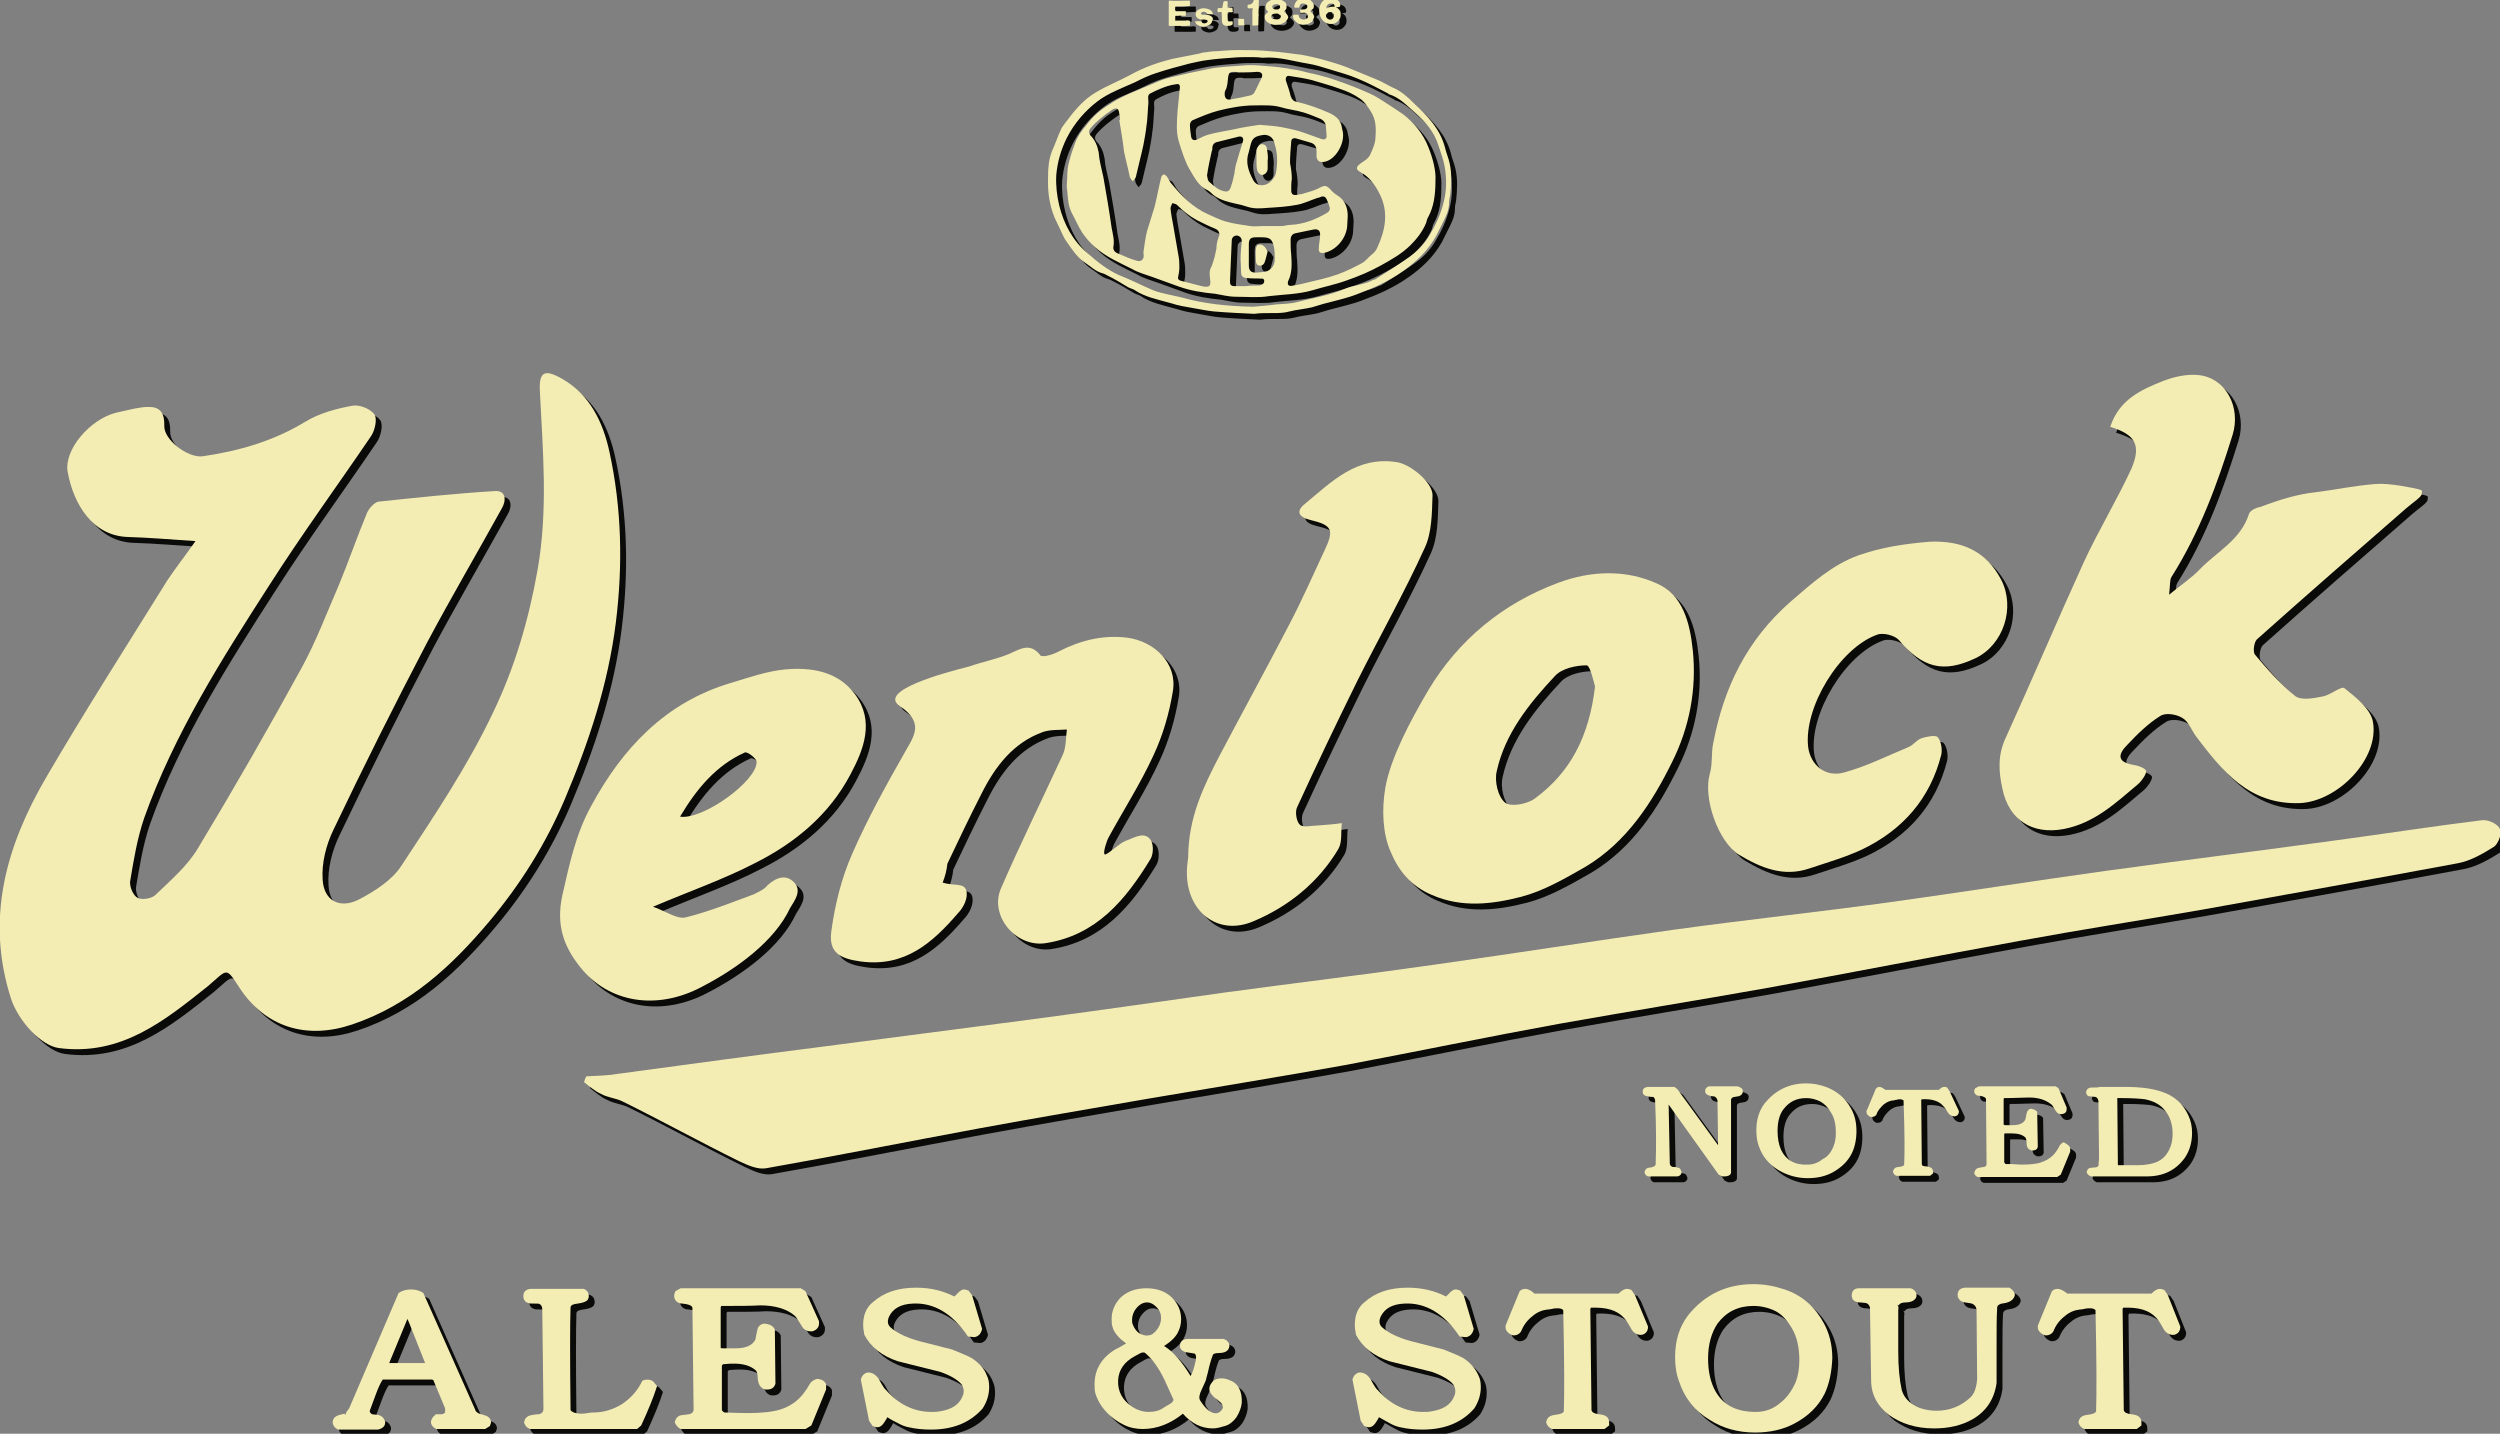 <?xml version="1.0" encoding="utf-8"?>
<!-- Generator: Adobe Illustrator 17.1.0, SVG Export Plug-In . SVG Version: 6.00 Build 0)  -->
<!DOCTYPE svg PUBLIC "-//W3C//DTD SVG 1.1//EN" "http://www.w3.org/Graphics/SVG/1.1/DTD/svg11.dtd">
<svg version="1.1" id="Layer_1" xmlns="http://www.w3.org/2000/svg" xmlns:xlink="http://www.w3.org/1999/xlink" x="0px" y="0px"
	 width="424.6px" height="243.5px" viewBox="0 0 424.6 243.5" enable-background="new 0 0 424.6 243.5" xml:space="preserve">
<rect x="0" y="0" width="424.6" height="243.5" fill="#808080" stroke="none"/>
<g>
	<path fill="#0A0A09" d="M297,186.3c0,0.4-0.2,0.7-0.5,0.8c-0.1,0.1-0.4,0.1-0.9,0.2c-0.3,0-0.5,0.2-0.6,0.4L295,189v11.2
		c-0.1,0.4-0.5,0.6-1.1,0.6h-0.4l-0.6-0.3l-8.5-11.9l0.2,10c0,0.3,0.2,0.5,0.5,0.6c0.3,0,0.5,0,0.8,0.1c0.3,0,0.5,0.2,0.6,0.5
		c0,0.1,0.1,0.2,0.1,0.2c0,0.4-0.2,0.7-0.7,0.8l-5,0c-0.3-0.1-0.5-0.3-0.6-0.7c0.1-0.5,0.4-0.8,1-0.8c0.6-0.1,0.9-0.3,0.9-0.6
		c0.1-2.8,0.1-6.4-0.1-10.9c-0.1-0.3-0.2-0.5-0.4-0.5c-0.2,0-0.5,0-0.9-0.1c-0.5-0.1-0.8-0.3-0.8-0.8c0-0.5,0.3-0.7,0.8-0.8l4.6,0
		l0.5,0.4l6.9,9.5l-0.1-7.6c-0.1-0.4-0.3-0.6-0.6-0.7c-0.2,0-0.4,0-0.7-0.1c-0.5-0.1-0.8-0.4-0.8-0.8c0-0.4,0.2-0.6,0.6-0.8l4.9,0
		C296.7,185.7,297,185.9,297,186.3"/>
	<path fill="#0A0A09" d="M315.5,196.9c-0.7,1.4-1.8,2.4-3.2,3.2c-1.3,0.7-2.7,1-4.3,1c-1.8,0-3.5-0.5-5-1.4c-1.6-1-2.7-2.3-3.3-4.1
		c-0.3-0.8-0.4-1.7-0.4-2.7c0-1.8,0.5-3.3,1.4-4.5c1.8-2.2,4.1-3.4,7.1-3.4c1.1,0,2.2,0.2,3.3,0.6c1.9,0.7,3.3,1.9,4.3,3.7
		c0.6,1.1,0.9,2.3,0.9,3.8C316.3,194.6,316,195.9,315.5,196.9 M312.4,195.7c0.3-0.7,0.4-1.5,0.4-2.3c0-1.3-0.2-2.5-0.8-3.4
		c-0.5-0.9-1.1-1.5-1.8-1.9c-0.8-0.4-1.6-0.6-2.4-0.6c-1.7,0-2.9,0.6-3.9,1.9c-0.7,0.9-1,2.2-1,3.7c0,1.2,0.2,2.3,0.6,3.2
		c0.8,1.7,2.3,2.6,4.5,2.5c0.9,0,1.8-0.3,2.5-0.9C311.4,197.5,312,196.7,312.4,195.7"/>
	<path fill="#0A0A09" d="M333.7,189.7c0,0.5-0.2,0.8-0.7,0.9c-0.5,0-0.9-0.2-1.2-0.7c-0.4-0.7-0.7-1-0.8-1.1
		c-0.7-0.8-1.9-1.2-3.6-1.1l-0.1,0.1l0.1,10.9c0,0.3,0.3,0.4,0.8,0.4c0.7,0.1,1.1,0.3,1.1,0.9c0,0.1,0,0.2,0,0.3l-0.5,0.4l-5.7,0
		c-0.3-0.1-0.5-0.3-0.6-0.7c0.1-0.5,0.4-0.8,1-0.8c0.6-0.1,0.9-0.2,0.9-0.4c0.1-1.7,0.1-5.4-0.1-10.9c-0.1-0.1-0.3-0.2-0.6-0.2
		c-0.1,0-0.4,0-0.6,0.1c-0.3,0-0.4,0.1-0.5,0.1c-0.6,0-1.2,0.3-1.7,0.7c-0.5,0.5-1,1-1.2,1.7c-0.2,0.3-0.5,0.4-0.8,0.4
		c-0.1,0-0.3,0-0.4-0.1c-0.3-0.2-0.5-0.4-0.5-0.8c0-0.1,0-0.2,0.1-0.3l1.5-3.6c0.2-0.2,0.4-0.3,0.6-0.3c0.3,0,0.6,0.2,1,0.5h9.1
		c0.3-0.3,0.6-0.5,0.9-0.5c0.2,0,0.3,0,0.5,0.1l0.4,0.6L333.7,189.7z"/>
	<path fill="#0A0A09" d="M352.6,196l0,0.6l-1.6,3.9l-0.6,0.4l-13.5,0c-0.3-0.1-0.5-0.3-0.6-0.7c0.1-0.4,0.3-0.7,0.6-0.8
		c0,0,0.3-0.1,1-0.2c0.3,0,0.5-0.2,0.5-0.5l-0.1-11.1c-0.1-0.2-0.4-0.4-1.1-0.5c-0.2,0-0.4,0-0.5-0.1c-0.3-0.2-0.4-0.4-0.4-0.7
		c0-0.2,0.1-0.3,0.2-0.5l0.6-0.3l13,0l0.5,0.3l1.4,3.3c0,0.1,0,0.2,0,0.3c0,0.4-0.2,0.7-0.7,0.8c-0.5,0.1-0.9-0.1-1.2-0.6
		c-0.4-0.7-0.6-1-0.8-1.1c-0.9-0.7-2.1-1.1-3.7-1.1c-0.9,0-2.3,0.1-4.2,0.1l-0.1,0.1v4.4c0,0,0.1,0.1,0.3,0.1c0.1,0,0.3,0,0.6,0
		c0.3,0,0.5,0,0.6,0c1.1,0,1.9-0.3,2.2-1c0,0,0.1-0.4,0.2-1c0.1-0.4,0.3-0.7,0.7-0.8c0.6,0.1,1,0.3,1.1,0.6l0.1,5.9
		c-0.1,0.4-0.4,0.6-0.9,0.6c-0.1,0-0.3,0-0.4-0.1c-0.4-0.2-0.6-0.5-0.6-1.1c0-0.5-0.1-0.9-0.2-1c-0.5-0.5-1.3-0.7-2.3-0.7
		c-0.2,0-0.7,0-1.2,0l-0.1,0.1v4.8c0.1,0.2,0.2,0.3,0.3,0.3c0.6,0,1.4,0,2.5,0.1c1.5,0,2.7-0.1,3.5-0.4c1.2-0.4,2.1-1.1,2.7-2.1
		c0.1-0.1,0.2-0.3,0.4-0.7c0.2-0.3,0.4-0.5,0.7-0.6C352.2,195.4,352.5,195.6,352.6,196"/>
	<path fill="#0A0A09" d="M372.7,190.5c0.4,0.9,0.6,1.8,0.6,2.9c0,1.6-0.4,3-1.2,4.2c-1.5,2.1-3.6,3.2-6.5,3.2h-9.5
		c-0.4-0.2-0.6-0.4-0.7-0.7c0.1-0.6,0.4-0.8,1.1-0.8c0.5,0,0.8-0.1,0.9-0.3l0.1-1.3l-0.1-9.7c-0.1-0.4-0.2-0.6-0.5-0.7
		c-0.3,0-0.7-0.1-1-0.1c-0.3,0-0.5-0.2-0.6-0.6c0-0.4,0.2-0.7,0.5-0.8c0.2-0.1,0.5-0.1,0.9-0.1c0.4,0,0.7,0,0.9-0.1
		c0.2,0,1.7,0,4.3,0c2.7,0,4.7,0.3,6.2,0.8C370.3,187.1,371.8,188.5,372.7,190.5 M369.4,196.3c0.4-0.8,0.6-1.7,0.6-2.7
		c0-1.6-0.4-2.9-1.3-4c-0.8-1-1.9-1.6-3.4-1.9c-0.8-0.1-2.1-0.2-3.9-0.2c-0.1,0-0.2,0-0.3,0c-0.3,0-0.5,0-0.5,0l0.1,11.4
		c1.1,0,2.2,0,3.3,0c1.3,0,2.4-0.2,3.2-0.5C368.2,198,368.9,197.3,369.4,196.3"/>
	<path fill="#0A0A09" d="M84.2,243.2l-0.8,0.5l-8.3,0c-0.6-0.3-0.9-0.7-0.9-1.2c0-0.3,0.2-0.7,0.5-1c0.1-0.1,0.2-0.1,0.3-0.3
		c0.3,0,0.6,0,0.9,0c0.3,0,0.5-0.1,0.7-0.3l0-0.7l-2-4.8l-0.2-0.1H66c-0.4,0.6-0.8,1.5-1.2,2.6l-1,2.7c0,0.3,0.1,0.4,0.4,0.6
		c0.8,0.1,1.2,0.1,1.3,0.2c0.5,0.2,0.7,0.5,0.9,1c0.1,0.7-0.3,1.2-1.2,1.4l-6.8,0c-0.6-0.3-0.9-0.8-0.9-1.3c0-0.2,0.1-0.4,0.2-0.6
		c0.2-0.3,0.6-0.5,1-0.6c0.5-0.1,0.7-0.2,0.8-0.2l0.2,0.3c-0.1-0.2,0.1-0.6,0.6-1.2l8.4-19.6c0.6-0.4,1.3-0.6,2.1-0.6
		c0.8,0,1.5,0.2,2.1,0.6l8.8,19.8c0.1,0.4,0.5,0.7,1.4,0.9c0.8,0.2,1.3,0.6,1.3,1.3C84.4,242.7,84.3,242.9,84.2,243.2 M73.2,232.5
		l-2.5-6.3c-0.1-0.3-0.3-0.7-0.5-1.2l-3.1,7.5H73.2z"/>
	<path fill="#0A0A09" d="M112.6,236.4c-0.6,1.9-1.5,4.1-2.7,6.7l-0.7,0.6H91c-0.5-0.2-0.8-0.5-1-1.1c0.1-0.6,0.4-1,1-1.2
		c0.5-0.1,1-0.2,1.5-0.2c0.5-0.1,0.8-0.4,0.8-0.9l-0.2-16.9c0-0.5-0.2-0.9-0.7-1c-0.1,0-0.3,0-0.5,0c-0.6,0-1,0-1.2-0.1
		c-0.4-0.1-0.7-0.4-0.8-0.9c-0.1-0.9,0.3-1.4,1.2-1.5l9,0c0.6,0.2,0.9,0.6,0.9,1.3c0,0.2-0.1,0.4-0.2,0.6c-0.3,0.3-0.9,0.5-1.7,0.6
		c-0.7,0.1-1.1,0.2-1.2,0.6c-0.1,2.9-0.1,8.8,0,17.5c0.3,0.4,1,0.6,1.8,0.6c0.3,0,0.6,0,1.1-0.1c0.5-0.1,0.8-0.1,1-0.1
		c1.7,0,3.3-0.5,4.8-1.4c1.5-1,2.7-2.3,3.5-4c0.7-0.3,1.4-0.2,1.8,0.1L112.6,236.4z"/>
	<path fill="#0A0A09" d="M141.3,236.1l0,0.9l-2.5,6.1l-1,0.6l-21.2,0c-0.4-0.2-0.7-0.5-1-1.1c0.1-0.6,0.4-1,0.9-1.2
		c0,0,0.5-0.1,1.5-0.2c0.5-0.1,0.7-0.3,0.8-0.7l-0.2-17.4c-0.1-0.4-0.7-0.6-1.7-0.7c-0.3,0-0.6-0.1-0.8-0.2
		c-0.4-0.3-0.6-0.6-0.6-1.1c0-0.3,0.1-0.5,0.2-0.8l0.9-0.5l20.4,0l0.8,0.5l2.3,5.1c0,0.1,0,0.3,0,0.4c0,0.6-0.4,1.1-1.1,1.3
		c-0.8,0.1-1.5-0.2-1.9-1c-0.6-1-1-1.6-1.2-1.7c-1.3-1.1-3.3-1.7-5.8-1.7c-1.5,0.1-3.7,0.1-6.6,0.1l-0.1,0.2v6.9
		c0,0.1,0.2,0.1,0.5,0.1c0.1,0,0.5,0,1,0c0.4,0,0.8,0,1,0c1.8,0,2.9-0.5,3.4-1.5c0-0.1,0.1-0.6,0.3-1.5c0.1-0.7,0.5-1.1,1.2-1.2
		c1,0.1,1.5,0.4,1.8,1l0.1,9.2c-0.2,0.7-0.7,1-1.4,1c-0.2,0-0.4,0-0.6-0.1c-0.6-0.3-0.9-0.8-1-1.7c0-0.9-0.2-1.4-0.4-1.5
		c-0.8-0.7-2-1.1-3.6-1.1c-0.4,0-1,0-1.9,0.1l-0.2,0.2v7.6c0.2,0.3,0.4,0.4,0.5,0.4c0.9,0,2.2,0.1,3.9,0.1c2.3,0,4.2-0.2,5.5-0.6
		c1.9-0.6,3.3-1.7,4.3-3.2c0.1-0.1,0.3-0.4,0.7-1.1c0.2-0.4,0.6-0.7,1.2-0.9C140.6,235.2,141.1,235.6,141.3,236.1"/>
	<path fill="#0A0A09" d="M168.6,234.6c0.3,0.6,0.4,1.2,0.4,2c0,1.3-0.4,2.5-1.1,3.6c-2.1,2.4-5,3.6-8.8,3.6c-1.2,0-2.5-0.1-3.8-0.4
		c-0.5-0.1-1.1-0.3-1.8-0.7c-0.6-0.3-1.2-0.6-1.8-1c-0.1,0.2-0.3,0.6-0.6,1c-0.3,0.4-0.6,0.7-1.1,0.7c-0.2,0-0.5-0.1-0.8-0.2
		l-0.6-0.9l-1.4-7c0.2-0.7,0.6-1.1,1.2-1.2c0.8,0,1.4,0.4,1.9,1.2c0.6,1.1,1,1.7,1.2,1.8c2.1,2.4,4.7,3.7,7.7,3.7c0.5,0,1,0,1.4-0.1
		c2-0.3,3.3-1.1,3.9-2.6c0.3-0.7,0.2-1.4-0.2-2c-0.7-0.8-1.9-1.5-3.6-2.1c-2.4-0.6-4.8-1.2-7.2-1.8c-2.7-0.9-4.6-2.4-5.7-4.5
		c-0.1-0.6-0.2-1.1-0.2-1.7c0-1.6,0.5-2.9,1.6-3.8c1.9-1.7,4.3-2.5,7.4-2.5c2.4,0,4.5,0.5,6.5,1.5c0.2-0.2,0.4-0.4,0.7-0.7
		c0.3-0.3,0.6-0.5,0.9-0.5c0.3,0,0.5,0.1,0.8,0.2l0.6,0.8l1.7,5.7c-0.2,0.9-0.7,1.3-1.3,1.4l-1.1-0.1c-2.6-3.9-5.8-5.8-9.4-5.6
		c-2,0.1-3.3,0.8-4,2.2c-0.3,0.7-0.3,1.3,0.2,1.8c1.1,1,2.8,1.8,5,2.4l5.5,1.4c1.5,0.6,2.7,1.1,3.4,1.5
		C167.3,232.5,168.2,233.5,168.6,234.6"/>
	<path fill="#0A0A09" d="M211.9,239.3c-0.1,0.8-0.4,1.6-0.9,2.4c-0.5,0.7-1.2,1.3-2,1.5c-0.7,0.2-1.3,0.4-2,0.4
		c-1.9,0-3.6-0.8-5.1-2.5h0c-2.1,1.7-4.4,2.6-6.8,2.6c-1.1,0-2.2-0.2-3.2-0.7c-1.1-0.5-2.2-1.3-3.1-2.3c-0.9-1-1.5-2.1-1.8-3.2
		c-0.1-0.5-0.1-1-0.1-1.4c0-2.5,1.2-4.5,3.5-5.9c0.4-0.2,1-0.5,1.8-1c-1.2-1-2-1.9-2.2-2.7c-0.2-0.5-0.2-1-0.2-1.5
		c0-1.3,0.5-2.5,1.4-3.5c1.1-1.1,2.6-1.7,4.5-1.7c2.1,0,3.7,0.7,4.8,2.1c0.7,0.9,1.1,1.9,1.1,3.2c0,0.8-0.2,1.5-0.5,2.1
		c-0.3,0.7-1.1,1.6-2.4,2.4c1.5,0.9,3,2.6,4.5,5.1c0.3-0.4,0.6-1.3,0.9-2.7c0.1-0.6,0-1-0.2-1.1c0,0-0.4-0.1-1.2-0.2
		c-0.8-0.1-1.3-0.5-1.3-1.1c0-0.7,0.4-1.1,1.2-1.2h6.2c0.6,0.2,1,0.6,1,1.2c0,0.2-0.1,0.4-0.2,0.6c-0.3,0.4-0.8,0.6-1.6,0.6
		c-0.5,0-0.9,0.1-1,0.3c-0.2,0.5-0.4,1.1-0.6,1.9c-0.2,1-0.4,1.6-0.5,2c0,0.3-0.3,0.9-0.8,2c-0.4,0.8-0.5,1.4-0.3,1.8
		c1,1.6,2,2.4,3,2.2c0.5-0.2,0.8-0.6,0.9-0.9c0-0.3-0.1-0.7-0.5-1c-0.3-0.3-0.6-0.5-1-0.8c-0.5-0.5-0.8-0.9-0.8-1.4
		c0-0.5,0.2-0.9,0.7-1.4c0.4-0.3,0.8-0.4,1.4-0.4c0.4,0,0.9,0.1,1.3,0.3C211.3,235.9,212,237.3,211.9,239.3 M200.3,238.7l-1.5-3.3
		c-1-2.1-2.1-3.6-3.3-4.6c-0.1-0.1-0.3-0.1-0.4-0.1c-0.2,0-0.6,0.2-1.3,0.6c-1.9,1-2.8,2.4-2.9,4.1c-0.1,2,0.8,3.5,2.5,4.6
		c0.8,0.5,1.7,0.8,2.7,0.8c1,0,1.8-0.2,2.5-0.7c0.3-0.2,0.7-0.4,1-0.6C200,239.3,200.3,239,200.3,238.7 M198.1,225.6
		c0.2-0.9,0.1-1.7-0.5-2.4c-0.6-0.7-1.2-1-1.8-1c-0.8,0-1.5,0.5-2.1,1.4c-0.4,0.7-0.5,1.4-0.4,2.1c0.3,0.9,0.8,1.6,1.5,1.9
		c0.7,0.3,1.3,0.3,1.9,0C197.4,227.1,197.9,226.4,198.1,225.6"/>
	<path fill="#0A0A09" d="M252.1,234.6c0.3,0.6,0.4,1.2,0.4,2c0,1.3-0.4,2.5-1.1,3.6c-2.1,2.4-5,3.6-8.8,3.6c-1.2,0-2.5-0.1-3.8-0.4
		c-0.5-0.1-1.1-0.3-1.8-0.7l-1.8-1c-0.1,0.2-0.3,0.6-0.6,1c-0.3,0.4-0.6,0.7-1.1,0.7c-0.2,0-0.5-0.1-0.8-0.2l-0.6-0.9l-1.4-7
		c0.2-0.7,0.6-1.1,1.2-1.2c0.8,0,1.4,0.4,1.9,1.2c0.6,1.1,1,1.7,1.2,1.8c2.1,2.4,4.7,3.7,7.7,3.7c0.5,0,1,0,1.4-0.1
		c2-0.3,3.3-1.1,3.9-2.6c0.3-0.7,0.2-1.4-0.2-2c-0.7-0.8-1.9-1.5-3.6-2.1c-2.4-0.6-4.8-1.2-7.2-1.8c-2.7-0.9-4.6-2.4-5.7-4.5
		c-0.1-0.6-0.2-1.1-0.2-1.7c0-1.6,0.5-2.9,1.6-3.8c1.9-1.7,4.3-2.5,7.4-2.5c2.4,0,4.5,0.5,6.5,1.5c0.2-0.2,0.4-0.4,0.7-0.7
		c0.3-0.3,0.6-0.5,0.9-0.5c0.3,0,0.5,0.1,0.8,0.2l0.6,0.8l1.7,5.7c-0.2,0.9-0.7,1.3-1.3,1.4l-1.1-0.1c-2.6-3.9-5.8-5.8-9.4-5.6
		c-2,0.1-3.3,0.8-4,2.2c-0.3,0.7-0.3,1.3,0.2,1.8c1.1,1,2.8,1.8,5,2.4l5.5,1.4c1.5,0.6,2.7,1.1,3.4,1.5
		C250.8,232.5,251.6,233.5,252.1,234.6"/>
	<path fill="#0A0A09" d="M280.9,226.3c0,0.7-0.3,1.2-1,1.4c-0.8,0.1-1.5-0.3-1.9-1.1c-0.6-1.1-1-1.6-1.2-1.8c-1.2-1.3-3-1.8-5.6-1.7
		l-0.1,0.2l0.2,17.2c0.1,0.4,0.5,0.6,1.3,0.7c1.1,0.1,1.7,0.5,1.7,1.4c0,0.2,0,0.3,0,0.5l-0.8,0.6l-8.9,0c-0.5-0.2-0.8-0.5-1-1.1
		c0.1-0.8,0.6-1.2,1.5-1.3c0.9-0.1,1.4-0.3,1.5-0.6c0.1-2.7,0.1-8.5-0.1-17.2c-0.2-0.2-0.5-0.3-0.9-0.3c-0.2,0-0.6,0-1,0.1
		c-0.4,0.1-0.6,0.1-0.7,0.1c-0.9,0.1-1.8,0.4-2.7,1.2c-0.9,0.7-1.5,1.6-1.9,2.6c-0.3,0.4-0.7,0.6-1.2,0.6c-0.2,0-0.4-0.1-0.6-0.2
		c-0.5-0.3-0.8-0.7-0.8-1.2c0-0.2,0-0.3,0.1-0.5l2.3-5.6c0.3-0.3,0.6-0.4,1-0.4c0.4,0,1,0.3,1.5,0.8h14.3c0.5-0.5,1-0.8,1.4-0.8
		c0.3,0,0.5,0.1,0.8,0.2l0.6,0.9L280.9,226.3z"/>
	<path fill="#0A0A09" d="M310.9,237.7c-1.1,2.2-2.8,3.8-5,5c-2,1.1-4.3,1.6-6.8,1.6c-2.9,0-5.5-0.7-7.8-2.2
		c-2.5-1.5-4.2-3.7-5.1-6.4c-0.5-1.3-0.7-2.7-0.7-4.2c0-2.8,0.7-5.1,2.2-7.1c2.8-3.5,6.5-5.3,11.1-5.3c1.8,0,3.5,0.3,5.3,0.9
		c3,1,5.2,3,6.7,5.8c0.9,1.7,1.4,3.6,1.4,5.9C312.1,234,311.7,236,310.9,237.7 M306,235.7c0.4-1.1,0.6-2.3,0.6-3.7
		c0-2.1-0.4-3.9-1.2-5.3c-0.8-1.4-1.7-2.4-2.8-3c-1.2-0.6-2.5-0.9-3.8-0.9c-2.6,0-4.6,1-6.1,3c-1,1.5-1.6,3.5-1.6,5.9
		c0,1.9,0.3,3.6,1,5.1c1.3,2.7,3.6,4,7.1,4c1.4,0,2.8-0.4,4-1.4C304.4,238.5,305.3,237.3,306,235.7"/>
	<path fill="#0A0A09" d="M343.2,221c-0.2,0.7-0.7,1.1-1.6,1.3c-0.5,0.1-0.8,0.1-0.9,0.2c-0.3,0.1-0.5,0.3-0.5,0.6
		c-0.1,1.6-0.1,3.7-0.1,6.4v6.4c-0.4,2.8-1.8,4.8-4,6.1c-1.9,1.1-4.1,1.6-6.6,1.6c-3.1,0-5.6-0.8-7.7-2.3c-1.9-1.5-2.9-3.3-3-5.5
		l-0.2-12.7c-0.1-0.4-0.3-0.7-0.7-0.8c-0.3,0-0.7-0.1-1.2-0.1c-0.8-0.1-1.2-0.5-1.2-1.2c0-0.7,0.4-1.2,1.2-1.2l8.8,0
		c0.6,0.2,1,0.6,1,1.2c0,0.3-0.1,0.5-0.3,0.7c-0.3,0.3-0.8,0.5-1.5,0.5c-0.7,0-1.1,0.2-1.2,0.5l-0.3-0.1c0.2,0.1,0.3,0.4,0.2,0.9
		v3.5v3.5c0,2.7,0.2,4.8,0.6,6.6c0.2,0.7,0.6,1.4,1.3,2c0.7,0.6,1.5,1,2.3,1.2c0.8,0.2,1.5,0.3,2.3,0.3c2.3,0,4.2-0.8,5.8-2.3
		c0.6-0.6,1-1.6,1.1-3.1l-0.1-11.6c0-0.6-0.3-1-0.8-1.2c0,0-0.4-0.1-1.2-0.2c-0.6-0.1-1-0.4-1.2-1c-0.1-0.9,0.3-1.4,1.2-1.5l7.6,0
		C342.9,220.1,343.2,220.5,343.2,221"/>
	<path fill="#0A0A09" d="M371.3,226.3c0,0.7-0.3,1.2-1,1.4c-0.8,0.1-1.5-0.3-1.9-1.1c-0.6-1.1-1-1.6-1.2-1.8c-1.2-1.3-3-1.8-5.6-1.7
		l-0.1,0.2l0.2,17.2c0.1,0.4,0.5,0.6,1.3,0.7c1.1,0.1,1.7,0.5,1.7,1.4c0,0.2,0,0.3,0,0.5l-0.8,0.6l-8.9,0c-0.5-0.2-0.8-0.5-1-1.1
		c0.1-0.8,0.6-1.2,1.5-1.3c0.9-0.1,1.4-0.3,1.5-0.6c0.1-2.7,0.1-8.5-0.1-17.2c-0.2-0.2-0.5-0.3-0.9-0.3c-0.2,0-0.6,0-1,0.1
		c-0.4,0.1-0.6,0.1-0.7,0.1c-0.9,0.1-1.8,0.4-2.7,1.2c-0.9,0.7-1.5,1.6-1.9,2.6c-0.3,0.4-0.7,0.6-1.2,0.6c-0.2,0-0.4-0.1-0.6-0.2
		c-0.5-0.3-0.8-0.7-0.8-1.2c0-0.2,0-0.3,0.1-0.5l2.3-5.6c0.3-0.3,0.6-0.4,1-0.4c0.4,0,1,0.3,1.6,0.8h14.3c0.5-0.5,1-0.8,1.4-0.8
		c0.3,0,0.5,0.1,0.8,0.2l0.6,0.9L371.3,226.3z"/>
	<path fill-rule="evenodd" clip-rule="evenodd" fill="#0A0A09" d="M214,54.3c-2.1-0.1-4.4-0.2-6.8-0.4c-1.2-0.1-2.4-0.4-3.7-0.6
		c-1.2-0.2-2.4-0.4-3.6-0.8c-2.1-0.6-4.4-1-6.3-2.3c-0.4-0.2-0.9-0.3-1.3-0.6c-1-0.6-2-1.2-3-1.7c-0.4-0.2-0.7-0.4-1.1-0.5
		c-1.1-0.3-1.9-1.1-2.8-1.7c-1.4-0.9-2.3-2.3-3.2-3.6c-0.7-0.9-1-2-1.6-3.1c-1.3-2.5-1.7-5.2-1.6-7.9c0-1.5,0.1-3,0.7-4.5
		c0.5-1.1,0.9-2.3,1.4-3.4c0.2-0.5,0.5-0.9,0.8-1.3c1.5-2,3-3.9,5.2-5.2c2-1.2,4.1-2,6.1-3.1c2.2-1.2,4.5-2,6.9-2.6
		c1.5-0.3,3.1-0.6,4.6-0.9c0.3-0.1,0.6-0.2,0.9-0.2c0.7-0.1,1.3-0.2,2-0.2c1.2-0.1,2.5-0.2,3.7-0.2c1.8,0,3.6,0,5.4,0.2
		c1.8,0.1,3.5,0.4,5.3,0.6c1.2,0.2,2.4,0.5,3.6,0.8c1.4,0.4,2.8,0.8,4.1,1.3c1.7,0.7,3.4,1.4,5.1,2.1c1,0.4,1.9,1,2.8,1.4
		c1.4,0.6,2.5,1.6,3.5,2.6c1.2,1.1,2.3,2.2,3.3,3.5c0.9,1.2,1.6,2.5,2,4c0.2,0.9,0.6,1.8,0.8,2.7c0.4,1.8,0.3,3.6,0.1,5.4
		c-0.1,0.5-0.2,0.9-0.2,1.4c0,1.2-0.5,2.2-1,3.2c-0.4,0.8-0.8,1.6-1.2,2.4c-1.4,2.5-3.4,4.4-5.7,6c-2.4,1.7-5.1,2.9-7.8,3.9
		c-1.8,0.7-3.8,1.1-5.6,1.6c-0.7,0.2-1.3,0.4-2,0.6c-1.3,0.3-2.6,0.4-3.8,0.7C218.3,54.4,216.3,54,214,54.3 M213.8,53.1
		c1-0.1,2.5-0.2,4-0.4c1.2-0.1,2.4-0.1,3.5-0.4c2.7-0.7,5.4-1.1,8-2.2c1.6-0.7,3.3-0.7,4.8-1.5c0.2-0.1,0.5-0.1,0.7-0.3
		c1.7-1.1,3.5-2.2,5.2-3.4c1.5-1,2.8-2.3,3.7-3.8c1.1-1.8,2-3.7,2.5-5.8c0.5-1.9,0.5-3.9,0.2-5.8c-0.2-1.3-0.7-2.6-1.1-3.8
		c-0.7-2.3-2.2-4-3.9-5.5c-1.4-1.2-2.6-2.6-4.5-3.2c0,0-0.1,0-0.1-0.1c-1.7-0.9-3.4-1.8-5.1-2.5c-1.6-0.7-3.2-1.1-4.8-1.6
		c-1.3-0.4-2.5-0.8-3.8-1c-2.5-0.4-4.9-1.2-7.5-1c-0.1,0-0.2,0-0.3,0c-0.7-0.1-1.3-0.1-2-0.1c-1,0-2,0-3,0.1
		c-1.4,0.1-2.8,0.2-4.2,0.4c-1,0.1-2.1,0.4-3.1,0.6c-1.9,0.5-3.8,1-5.6,1.6c-1.3,0.4-2.5,1-3.7,1.6c-2.2,1-4.4,1.7-6.3,3.2
		c-2.2,1.7-3.9,3.7-5.2,6.2c-1,2-1.6,4.1-1.8,6.3c-0.1,1.8,0.1,3.5,0.5,5.2c0.8,3.2,2.3,6,4.8,8.1c1.6,1.4,3.3,2.8,5.3,3.7
		c1.5,0.6,3,1.3,4.5,2c0.9,0.4,1.7,0.8,2.6,1c1.1,0.3,2.3,0.5,3.5,0.8C205.5,52.6,209.4,53,213.8,53.1"/>
	<path fill-rule="evenodd" clip-rule="evenodd" fill="#0A0A09" d="M244.8,31.6c0,2.6-0.3,4.5-1.2,6.2c-0.2,0.3-0.3,0.7-0.4,1.1
		c-0.6,1.4-1.5,2.6-2.6,3.7c-1.5,1.5-3.3,2.5-5.1,3.5c-1.8,1-3.7,1.8-5.7,2.5c-1.9,0.7-3.9,1.1-5.9,1.7c-2.4,0.7-4.9,0.7-7.4,1
		c-1.8,0.3-3.7,0.1-5.6,0.1c-1.2,0-2.3-0.3-3.5-0.5c-2.1-0.2-4.1-0.5-6.1-1.2c-1.6-0.6-3.1-1.1-4.7-1.7c-1.1-0.4-2.3-0.7-3.3-1.3
		c-2.2-1.1-4.5-2.1-6.3-3.7c-0.8-0.7-1.6-1.6-2.2-2.5c-0.7-1.1-1.2-2.3-1.8-3.4c-0.5-1-0.6-2.1-0.7-3.2c0-0.6-0.2-1.1-0.1-1.7
		c0.1-1.1,0-2.3,0.3-3.4c0.3-1.4,0.8-2.7,1.3-4c0.4-0.9,1-1.7,1.6-2.4c0.6-0.8,1.3-1.6,2.1-2.3c0.8-0.7,1.7-1.2,2.6-1.8
		c0.8-0.5,1.6-0.9,2.5-1.3c0.7-0.3,1.4-0.6,2.1-0.9c0.8-0.3,1.6-0.7,2.4-1c0.9-0.4,1.9-0.8,2.9-1c2-0.5,3.9-0.9,5.9-1.3
		c2.1-0.5,4.3-0.5,6.5-0.7c1.1-0.1,2.3,0,3.4,0.1c1.6,0.1,3.3,0.3,4.9,0.6c0.9,0.1,1.8,0.4,2.7,0.6c1.1,0.2,2.1,0.5,3.2,0.8
		c1.9,0.6,3.8,1.3,5.7,2.1c0.7,0.3,1.4,0.6,2,0.9c1.1,0.6,2.1,1.3,3.2,2c0.6,0.4,1.2,0.8,1.8,1.2c1.9,1.5,3.4,3.3,4.3,5.6
		C244.4,28,244.9,30.1,244.8,31.6 M191.1,21.4l0.1,0c0-0.4,0-0.7-0.1-1.1c-0.1-1.1-0.7-1-1.3-0.6c-1.3,0.9-2.6,1.9-3.6,3.1
		c-0.3,0.4-0.3,0.8,0,1.2c0.8,0.8,1.2,1.8,1.4,2.9c0.1,1.4,0.5,2.8,0.8,4.2c0.5,2.9,1,5.7,1.4,8.6c0.2,1.1,0.5,2.1,0.3,3.2
		c-0.1,0.6,0.3,1,0.9,1.2c0.9,0.4,1.8,0.8,2.8,1.1c0.3,0.1,0.6,0.2,0.9,0.1c0.2,0,0.4-0.3,0.5-0.5c0.1-0.3,0-0.7,0-1
		c0.2-1.2,0.3-2.3,0.6-3.5c0.4-1.4,0.9-2.8,1.3-4.2c0.4-1.6,0.7-3.3,1.1-4.9c0-0.2,0.2-0.4,0.4-0.6c0.2,0.1,0.5,0.2,0.6,0.4
		c0.2,0.3,0.4,0.7,0.6,1c1.8,2.2,3.7,4.2,6.4,5.4c0.9,0.4,1.9,0.9,2.9,1.2c1.4,0.4,2.9,0.6,4.3,0.8c0.6,0.1,1.3,0,1.9,0
		c1.1,0,2.2,0,3.3,0c0.5,0,1-0.2,1.5-0.2c2.3-0.1,4.3-0.9,6.2-2c0.4-0.2,0.7-0.6,0.5-1.1c-0.1-0.4-0.3-0.9-0.5-1.3
		c-0.2-0.4-0.5-0.5-0.9-0.4c-0.2,0.1-0.4,0.2-0.6,0.2c-1.2,0.4-2.4,1-3.6,1.2c-1.6,0.3-3.2,0.4-4.9,0.5c-1.2,0.1-2.3,0.2-3.5-0.2
		c-0.6-0.2-1.3-0.4-1.9-0.5c-1.3-0.3-2.6-0.6-3.7-1.4c-0.4-0.3-0.7-0.7-1.1-0.9c-1.6-0.7-2.3-2.3-3.1-3.6c-0.8-1.4-1.3-3.1-1.8-4.7
		c-0.5-1.7-0.3-3.5-0.2-5.2c0.1-1.3,0.3-2.7,0.4-4c0-0.4-0.2-0.6-0.6-0.5c-1.6,0.2-3.1,0.8-4.5,1.6c-0.2,0.1-0.3,0.4-0.3,0.6
		c0,0.5,0.1,1,0,1.5c-0.1,1.2-0.1,2.3-0.3,3.5c-0.1,1-0.3,2-0.5,3.1c-0.4,1.9-0.9,3.7-1.3,5.5c-0.1,0.3-0.4,0.5-0.5,0.7
		c-0.2-0.2-0.4-0.5-0.5-0.7c-0.3-1.5-0.7-2.9-1-4.4C191.7,24.9,191.4,23.2,191.1,21.4 M220.4,31.4C220.4,31.4,220.4,31.4,220.4,31.4
		c-0.1,0.6-0.1,1.3-0.1,1.9c0,0.7,0.3,0.9,1,0.8c0.3-0.1,0.7-0.1,1-0.2c0.9-0.3,1.9-0.5,2.8-1c0.8-0.4,1.1-0.5,1.8,0.2
		c0.3,0.4,0.7,0.7,1.1,1c1.4,0.8,1.9,2.1,1.9,3.6c0,0.6-0.1,1.2-0.1,1.8c-0.2,2-1.8,3.9-3.7,4.4c-0.9,0.2-1.2,0-1.1-0.9
		c0-0.6,0.2-1.3,0.2-1.9c0.1-0.9-0.3-1.3-1.2-1.1c-1,0.2-2,0.4-2.9,0.6c-0.6,0.1-0.9,0.5-0.9,1.1c0,0.8,0,1.7,0.1,2.5
		c0.1,1.5,0.2,3.1-0.5,4.5c-0.1,0.2-0.1,0.6,0,0.7c0.2,0.2,0.5,0.2,0.8,0.1c0.8-0.1,1.6-0.3,2.4-0.5c1.7-0.4,3.5-0.8,5.2-1.4
		c1.4-0.5,2.8-1.2,4.1-1.9c0.6-0.3,1.1-1,1.6-1.4c0.4-0.3,0.8-0.7,1-1.2c1.4-3,2-6.1,0.4-9.2c-0.8-1.6-1.8-2.9-3.3-3.7
		c-0.7-0.4-0.7-0.8-0.1-1.3c0.6-0.5,1.4-0.8,1.8-1.6c0.4-0.9,0.8-1.7,0.9-2.7c0.1-1.6,0.2-3.2-0.8-4.7c-0.5-0.8-1.1-1.7-1.9-2.2
		c-1-0.7-2.1-1.2-3.3-1.6c-1.6-0.6-3.2-1-4.8-1.5c-1.2-0.3-2.5-0.5-3.8-0.7c-0.5-0.1-0.7,0.3-0.6,0.8c0.3,0.9,0.6,1.7,0.8,2.6
		c0.2,0.6,0.5,0.9,1,1c1.9,0.4,3.8,1.1,5.6,1.9c1.1,0.5,1.9,1.2,2.1,2.4c0,0.2,0.1,0.4,0.1,0.5c0.6,2.1-1.2,5.2-3.2,5.4
		c-0.7,0.1-1.1-0.2-1.2-0.9c0-0.3,0-0.6,0-0.9c0-0.8-0.3-1.3-1.1-1.5c-0.8-0.2-1.6-0.5-2.4-0.7c-0.5-0.1-0.8,0.1-0.8,0.6
		c-0.1,1.2-0.2,2.4-0.2,3.6C220.3,29.7,220.4,30.5,220.4,31.4 M214.9,22.2c1.5,0.1,2.6,0.2,3.8,0.4c1,0.2,2,0.4,3,0.7
		c1.3,0.4,2.5,0.9,3.7,1.3c0.6,0.2,1,0,0.9-0.7c0-0.4-0.1-0.9-0.1-1.3c0-0.6-0.3-1.1-0.9-1.4c-1-0.4-1.9-0.8-2.9-1.1
		c-1.3-0.4-2.6-0.5-3.9-0.9c-1.4-0.4-2.9-0.3-4.4-0.3c-2.1,0-4.2,0.4-6.2,0.9c-1.5,0.4-2.9,1-4.3,1.6c-0.3,0.1-0.5,0.5-0.5,0.8
		c0,0.7,0.1,1.3,0.2,2c0.1,0.6,0.5,0.7,1,0.5c0.6-0.3,1.2-0.6,1.8-0.8c1.4-0.4,2.8-0.6,4.3-0.9C212.1,22.6,213.6,22.4,214.9,22.2
		 M208.1,40.9c0-0.6-0.3-0.9-0.8-1.1c-1-0.4-2-0.9-3-1.4c-1.3-0.7-2.4-1.6-3.4-2.6c-0.2-0.2-0.5-0.2-0.8-0.3
		c-0.1,0.3-0.3,0.6-0.3,0.9c0.1,1,0.3,2,0.5,3.1c0.3,1.7,0.6,3.5,0.9,5.2c0.1,0.6,0.1,1.2,0.1,1.8c0,0.5-0.1,1-0.2,1.5
		c-0.1,0.4,0.1,0.6,0.5,0.7c1.2,0.3,2.3,0.6,3.5,0.9c1.4,0.3,1.6,0,1.4-1.4c-0.1-0.7-0.1-1.4,0.3-2c0.2-0.5,0.3-1,0.5-1.6
		c0.1-0.5,0.2-1,0.3-1.4C207.6,42.2,207.9,41.5,208.1,40.9 M206,30.8c0.1,0.4,0.1,0.9,0.4,1.1c0.8,0.7,1.5,1.4,2.6,1.6
		c0.5,0.1,0.8-0.1,1-0.6c0.2-0.6,0.4-1.2,0.5-1.8c0.1-0.4,0.2-0.7,0.2-1.1c0.1-0.3,0.1-0.7,0.2-1c0.4-1.4,0.8-2.7,1.2-4
		c0.2-0.6-0.2-0.9-0.7-0.8c-1.2,0.3-2.4,0.6-3.6,0.9c-0.6,0.1-0.9,0.5-0.9,1.1c0,0.2,0,0.3-0.1,0.5C206.5,28,206.2,29.4,206,30.8
		 M215.7,23.9c-1.5,0.2-2,0.5-2.3,1.7c-0.1,0.4-0.2,0.8-0.3,1.2c-0.6,1.7-0.1,3.2,0.7,4.7c0.4,0.8,1.1,1.1,2,0.9
		c0.9-0.2,1.7-1.2,1.9-2c0.3-1.7,0.3-3.3-0.2-4.9C217.3,24.4,216.6,23.9,215.7,23.9 M211.3,13.3L211.3,13.3
		c-0.3-0.1-0.5-0.1-0.8-0.1c-0.6,0-0.8,0.2-0.9,0.8c-0.1,0.8-0.1,1.7-0.5,2.4c-0.1,0.2-0.1,0.4-0.1,0.6c0,0.6,0.3,1,0.9,0.9
		c1.2-0.2,2.3-0.4,3.5-0.7c0.3-0.1,0.6-0.3,0.7-0.6c0.4-0.7,0.7-1.5,1.1-2.2c0.4-0.8,0.1-1.2-0.7-1.2
		C213.4,13.3,212.3,13.3,211.3,13.3 M212.6,49.6L212.6,49.6c0.7-0.1,1.3-0.1,1.9-0.1c0.2,0,0.5,0,0.7-0.1c0.3-0.1,0.6-0.4,0.5-0.8
		c-0.1-0.4-0.5-0.3-0.8-0.3c-0.8,0-1.5,0-2.3-0.1c-0.4,0-0.8-0.3-0.8-0.8c0-0.8-0.1-1.6-0.1-2.4c0-1,0.1-2,0.2-3
		c0-0.6-0.3-0.9-0.8-1c-0.5,0-0.9,0.3-0.9,0.9c-0.1,2.3-0.2,4.6-0.3,6.9c0,0.6,0.2,0.8,0.8,0.8C211.3,49.6,211.9,49.6,212.6,49.6
		 M215,41.3c-0.3,0-0.5,0-0.7,0c-0.9,0-1.2,0.3-1.2,1.2c0,1.2,0,2.4,0,3.6c0,0.9,0.4,1.2,1.2,1.2c0.4,0,0.8-0.1,1.2-0.1
		c1,0,1.9-0.8,2-1.9c0-0.7,0-1.5-0.1-2.2c-0.3-1.4-0.6-1.8-2.1-1.8C215.2,41.3,215.1,41.3,215,41.3"/>
	<path fill-rule="evenodd" clip-rule="evenodd" fill="#0A0A09" d="M216.3,28.3c0,0.4,0,0.9,0,1.3c0,0.6-0.4,1-0.8,1.1
		c-0.4,0.1-0.9-0.3-1-0.9c-0.1-0.5-0.1-1.1-0.1-1.6c0-0.5,0-1,0-1.4c0-0.2,0-0.5,0.1-0.6c0.2-0.4,0.5-0.8,1-0.7
		c0.5,0.1,0.7,0.5,0.7,1C216.3,27,216.4,27.7,216.3,28.3C216.4,28.3,216.4,28.3,216.3,28.3"/>
	<path fill-rule="evenodd" clip-rule="evenodd" fill="#0A0A09" d="M216.3,43.7c-0.2,0.7-0.3,1.3-0.5,1.8c-0.1,0.4-0.5,0.7-1,0.6
		c-0.4-0.1-0.5-0.5-0.5-0.9c0-0.6-0.1-1.3,0-1.9c0-0.3,0.2-0.6,0.3-0.7c0.3-0.1,0.7-0.1,0.9,0.1C215.9,42.9,216.1,43.4,216.3,43.7"
		/>
	<path fill-rule="evenodd" clip-rule="evenodd" fill="#0A0A09" d="M34.2,92.9c-4.5-0.3-8-0.6-11.5-0.7c-6-0.2-9.2-5.6-10.2-11
		c-0.7-3.8,3.8-9,8.2-10.1c1.4-0.3,2.9-0.7,4.3-0.9c2.3-0.3,4,0,3.9,3.1c-0.1,2.4,4,5.5,6.5,5.2c6.2-0.9,12.1-2.6,17.5-5.9
		c2.3-1.4,5.2-2.2,8-2.7c1.1-0.2,3,0.5,3.7,1.5c0.5,0.7,0.1,2.7-0.6,3.7c-5.7,8.4-11.7,16.6-17.2,25.2
		c-8.1,12.6-16.2,25.3-21.3,39.6c-1.2,3.5-1.8,7.2-2.4,10.8c-0.1,0.9,0.5,2.4,1.3,2.8c0.7,0.4,2.4,0.1,3-0.5
		c2.6-2.5,5.4-4.9,7.2-7.9c6.1-10.1,12-20.4,17.7-30.8c2.4-4.4,4.2-9.2,6.2-13.8c1.7-4.1,3.1-8.2,4.8-12.3c0.3-0.8,1.3-1.9,2-2
		c6.6-0.7,13.2-1.4,19.8-1.8c1.9-0.1,1.9,1.7,1.1,3c-4.2,7.6-8.6,15.1-12.7,22.8c-5.5,10.5-10.8,21.1-15.9,31.8
		c-1.2,2.5-2,5.6-1.8,8.4c0.2,3.6,2.9,5,6.1,3.4c2.7-1.4,5.7-3.3,7.3-5.8c5.6-8.5,11.3-17,15.6-26.1c3.6-7.5,6-15.6,7.5-24.1
		c1.8-10.2,0.9-20.2,0.4-30.2c-0.2-3.4,0.7-4,3.7-2.3c4.8,2.7,7,7.4,8.1,12.4c2.1,9.6,2.3,19.3,1.1,29c-1.3,10.5-4.6,20.4-8.7,30.1
		c-3.2,7.5-7.5,14.4-12.8,20.7c-6.4,7.6-13.5,14.2-23.3,17.5c-7.7,2.6-14.7,0.5-19.1-6.2c-2.4-3.7-2-3.2-5.4-0.3
		C29,174.3,21.6,180.4,11,179c-3-0.4-6.8-4.5-8.1-8.3c-4.4-13.6-0.9-25.9,5.9-37.6c6.6-11.3,13.7-22.4,20.6-33.5
		C30.8,97.5,32.3,95.6,34.2,92.9"/>
	<path fill-rule="evenodd" clip-rule="evenodd" fill="#0A0A09" d="M100.6,183.8c1.7-0.1,3.5-0.1,5.2-0.4c11.8-1.6,23.6-3.2,35.4-4.7
		c11.5-1.5,23-3,34.5-4.5c11.3-1.5,22.5-3.1,33.8-4.7c11.8-1.6,23.6-3,35.4-4.7c13.5-1.9,26.9-4,40.4-5.9c12.3-1.7,24.6-3,36.9-4.7
		c12.2-1.7,24.3-3.6,36.5-5.3c13.1-1.8,26.1-3.4,39.2-5.2c8.2-1.1,16.5-2.4,24.7-3.4c1-0.1,2.6,0.6,3,1.5c0.4,0.7-0.3,2.5-1,3
		c-1.9,1.2-4,2.4-6.1,2.8c-14.5,2.7-29,5.3-43.5,7.9c-10.3,1.8-20.7,3.4-31,5.3c-14.3,2.6-28.6,5.4-42.9,8
		c-11.8,2.1-23.6,4-35.4,6.1c-12.1,2.2-24.1,4.7-36.3,7c-11.1,2-22.2,3.8-33.4,5.7c-9.7,1.7-19.3,3.3-29,5.1
		c-11.9,2.2-23.9,4.6-35.8,6.7c-1.5,0.3-3.2-0.5-4.7-1.2c-6.7-3.3-13.2-6.9-19.9-10.2c-1.1-0.5-2.4-0.6-3.5-1.2
		c-1.1-0.5-2-1.3-2.9-2C100.3,184.4,100.4,184.1,100.6,183.8"/>
	<path fill-rule="evenodd" clip-rule="evenodd" fill="#0A0A09" d="M359.4,73.5c1.5-4.6,5.2-6.3,9-7.8c1.8-0.7,4-1.2,6-1
		c4.7,0.5,7.2,5.5,5.8,10.1c-2.6,8.4-5.6,16.6-10.4,24.2c-0.3,0.5-0.2,1.2-0.4,3c2.2-1.8,3.9-2.9,5.2-4.3c2.9-3,7-5,8.4-9.5
		c0.2-0.5,1.2-1,1.9-1.1c3.4-1.3,6.5-2.2,9.4-2.5c3.9-0.5,6.4-1.1,10.2-1.4c2.3-0.2,6.5,0.7,7.3,0.9c0.8,0.2,0.5,0.3,0.5,0.8
		c0,0.5-1.7,1.6-2.6,2.4c-8.5,7.4-17,14.8-25.4,22.3c-0.5,0.5-0.7,2.2-0.3,2.6c2.1,2.5,4.3,5,6.8,7c1,0.8,3.1,0.4,4.6,0.1
		c1.4-0.2,3.3-1.9,3.8-1.4c1.9,1.5,4.4,3.5,4.8,5.6c1.2,6.3-5.9,13.6-12.4,13.9c-8.6,0.3-13.1-5.4-17.6-11.3
		c-0.8-1.1-1.3-2.6-2.4-3.2c-1-0.6-2.8-0.9-3.7-0.3c-2.1,1.3-3.9,3.1-5.6,4.9c-1.5,1.5-1.9,2.9,1,3.4c0.8,0.1,2.2,0.6,2.2,1.1
		c0,0.5-0.7,1.6-1.4,2.2c-3.8,3.2-7.4,6.6-12.6,7.6c-5.3,1-9.3-1.5-10.4-6.8c-0.7-3.1-0.8-5.9,0.6-8.8c4.5-9.9,8.7-19.8,13.2-29.7
		c2.5-5.4,5.6-10.5,8.1-15.9C364.7,76.6,363.7,74.8,359.4,73.5"/>
	<path fill-rule="evenodd" clip-rule="evenodd" fill="#0A0A09" d="M161.1,150.9c1.8,0.6,3.6,0,4,1.3c0.4,1.3-0.5,3-1.4,3.9
		c-4.3,5-9,9.2-16.5,8.2c-3.7-0.5-5.5-1.6-5-5.2c0.6-4.4,1.7-8.9,3.5-13c2.7-6.2,6-12.1,9.3-17.9c1.6-2.7,2.6-4.7-1.2-7.3
		c-3.8-2.6,7.8-5.7,11.8-6.7c2.6-0.9,4.5-1.2,6.7-2.1c1.9-0.8,3.6-2.1,5.4,0.2c0.3,0.4,2.1-0.1,3-0.6c3.7-1.9,7.5-2.9,11.7-2.4
		c4.7,0.6,8.6,4.4,7.8,9.1c-0.6,3.7-1.7,7.5-3.3,10.9c-2.2,4.8-5.1,9.3-7.6,13.9c-0.3,0.5-1,2.6-0.7,2.9c0.3,0.3,2.5-1.9,3.6-2.3
		c1.2-0.4,2.7-1.4,3.8-0.6c1.1,0.8,0.9,2.9,0.4,3.7c-4.2,6.9-9.2,13-17.9,14.3c-5,0.7-9.5-4.7-7.5-9.3c3.3-7.6,7-15.1,10.5-22.7
		c0.6-1.3,0.5-2.9,0.7-4.3c-1.3,0.1-2.8,0-4,0.4c-5.1,1.8-8.2,5.9-10.5,10.5c-2,3.9-3.9,7.9-5.8,11.9
		C161.8,148.8,161.5,149.9,161.1,150.9"/>
	<path fill-rule="evenodd" clip-rule="evenodd" fill="#0A0A09" d="M236.3,134.7c0.9-4.9,4-10.9,7.3-16.5c5.1-8.5,12.6-14.7,22-18.2
		c5.6-2.1,11.5-2.3,16.8,0.1c4.4,1.9,5.6,6.6,6.1,11.3c0.7,6.7-0.6,13.2-3.5,19c-3.4,6.9-7.7,13.6-14.7,17.8
		c-3.5,2-7.1,4.1-10.9,5.1c-5,1.3-10.2,1.9-15.2-0.3c-3.6-1.5-5.7-4.2-7-7.3C235.9,142.8,235.6,138.7,236.3,134.7 M271.9,117.6
		c-0.2-0.7-0.8-3.5-1.4-3.6c-1.8,0-4.2,0.5-5.4,1.8c-4.4,4.7-8.5,9.8-9.9,16.2c-0.4,1.7,0.2,4.3,1.4,5.3c0.9,0.8,3.8,0.3,5.1-0.7
		C267.7,132.2,270.9,126.1,271.9,117.6"/>
	<path fill-rule="evenodd" clip-rule="evenodd" fill="#0A0A09" d="M111.9,155c2.1,0.7,4.1,2.2,5.6,1.8c4.3-1.1,7.4-2.4,11.5-3.9
		c1-0.5,1.9-0.9,2.4-1.6c1.6-1.4,3.2-1.8,4.5-0.4c1.3,1.4,0.1,3-0.7,4.3c-2.6,5.6-9,10.3-15,13.4c-7.7,4.1-15.9,2.7-20.7-3.4
		c-2.7-3.4-4.1-7-3-12.1c1.2-5.3,2.3-10.5,4.9-15.2c5.3-9.8,12.6-17.6,23.7-20.9c3-0.9,6.1-2,9.2-2.3c4.5-0.4,9,0.3,11.9,4.2
		c3.4,4.6,1.5,9.4-0.8,13.7c-3.6,6.8-9.4,11.6-16.2,15C124,150.3,118.3,152.3,111.9,155 M116.5,139.7c3.9,0.6,13.1-6.1,13-9.3
		c0-0.6-1.6-1.8-2-1.6C122.6,131,119.3,135,116.5,139.7"/>
	<path fill-rule="evenodd" clip-rule="evenodd" fill="#0A0A09" d="M328.8,93c5.3-0.2,9.5,1.5,12.1,6.5c2.4,4.7,0.4,11-4.4,13.3
		c-5.5,2.6-9,1.6-13-3.1c-0.7-0.8-2.7-1.3-3.7-0.9c-6.4,2.3-12.5,12.4-11.7,19.1c0.4,3,2.9,5.2,6.1,4.3c3.7-1,7.3-2.8,10.9-4.3
		c0.8-0.3,1.4-1.2,2.2-1.5c0.9-0.3,2.4-0.6,2.8-0.2c0.6,0.7,0.8,2.1,0.6,3c-1.9,7.5-6.6,12.8-13.5,16.1c-2.8,1.3-5.9,2.2-8.9,3.2
		c-4.4,1.5-8.2-0.1-11.9-2.3c-3.6-2.2-6.2-9.7-5-13.8c0.5-1.7,0.2-3.6,0.6-5.3c1.8-9.4,5.7-17.4,13.1-23.9c3.6-3.1,7.1-6.3,11.6-7.9
		C320.5,94,324,93.4,328.8,93"/>
	<path fill-rule="evenodd" clip-rule="evenodd" fill="#0A0A09" d="M202.8,146.7c0-6.8,2.6-12.1,5.3-17.3c3.9-7.4,7.9-14.7,11.8-22.2
		c2.2-4.2,4.1-8.5,6.1-12.8c1.6-3.4,1.3-4.2-2.5-5.1c-2-0.5-2.4-1.5-0.9-2.7c4.6-3.8,8.8-8.2,15.7-7.1c2.3,0.4,6,3.4,6,5.6
		c-0.1,3-0.1,6.3-1.3,8.9c-3.5,7.7-7.7,15.1-11.5,22.7c-3.5,7.1-6.9,14.2-10.2,21.4c-0.4,0.8-0.1,2.5,0.5,3c0.6,0.5,2,0.1,3,0.1
		c1.4-0.1,2.7-0.2,4.1-0.4c-0.2,1.5,0.1,3.2-0.6,4.4c-3.4,5.7-8.5,9.8-14.5,12.3c-5.7,2.4-10.8-1.3-11.2-7.5
		C202.5,148.7,202.7,147.4,202.8,146.7"/>
	<path fill="#0A0A09" d="M203.1,2L203.1,2c-0.9,0.1-1.6,0.1-2.4,0.1c0,0-0.1,0-0.1,0.1c0,0.2-0.1,0.5,0.1,0.7c0.5,0,1.1,0,1.6,0
		l0.1,0l0,0.7l-0.1,0.1c-0.4,0-0.8-0.1-1.3,0c-0.1,0-0.4-0.1-0.4,0.1l0,0.7l0,0l1.8,0c0.2-0.1,0.4,0,0.6,0l0.1,0.1l0,0.7
		c-0.1,0.2-0.4,0-0.6,0.1c-0.9,0-2,0-2.9,0c-0.1,0-0.1-0.1-0.1-0.1l0-0.6l0-3.5c0-0.1,0.1-0.1,0.1-0.1c1.1,0.1,2.4,0,3.4,0l0.1,0.1
		L203.1,2z"/>
	<path fill="#0A0A09" d="M206.6,5.1c-0.4,0.3-1,0.5-1.5,0.4c-0.5-0.1-1-0.3-1.1-0.8c0-0.1,0-0.1,0.1-0.1c0.4,0.1,0.9-0.2,1.1,0.3
		c0.2,0.1,0.6,0.1,0.8-0.1c0.1-0.1,0.1-0.2,0.1-0.3c-0.1-0.2-0.4-0.1-0.6-0.2c-0.4,0.1-0.9,0-1.2-0.3c-0.2-0.2-0.3-0.5-0.2-0.8
		c0.1-0.5,0.7-0.7,1.1-0.8c0.6,0,1.2,0.1,1.6,0.5c0.1,0.2,0.2,0.3,0.2,0.5l-0.1,0l-0.8,0c-0.1-0.2-0.3-0.3-0.5-0.4
		c-0.2,0-0.4,0-0.5,0.1c-0.1,0.1-0.2,0.2-0.1,0.3c0.1,0.1,0.2,0.1,0.4,0.1c0.6,0,1.3,0,1.6,0.6C206.9,4.4,206.9,4.8,206.6,5.1"/>
	<path fill="#0A0A09" d="M209.4,5.4c-0.3,0-0.7-0.1-0.8-0.5c-0.2-0.4,0-0.9-0.1-1.3c0-0.1,0-0.4,0-0.5c-0.2-0.2-0.6,0.1-0.7-0.1
		c0-0.2-0.1-0.5,0.1-0.6c0.2-0.1,0.5,0.1,0.7-0.1c0.1-0.3,0.1-0.7,0.2-1c0-0.1,0.1,0,0.2-0.1c0.2,0,0.4-0.1,0.5,0.1l0,1l0.1,0
		c0.2,0,0.5,0,0.7,0c0.1,0.2,0,0.5,0.1,0.7c-0.2,0.2-0.5,0-0.8,0.1l-0.1,0l0,1.3c0,0.1,0.1,0.1,0.1,0.2c0.2,0.1,0.5,0,0.7,0
		c0.1,0.2,0.1,0.4,0,0.6C210,5.4,209.7,5.4,209.4,5.4"/>
	<path fill="#0A0A09" d="M212.3,5.3l-0.9,0l-0.1-0.1l0-0.9c0-0.1,0.2,0,0.2-0.1l0.7,0l0.1,0.1l0,0.8C212.4,5.3,212.4,5.3,212.3,5.3"
		/>
	<path fill="#0A0A09" d="M214.7,5.2c0,0.1-0.1,0.1-0.1,0.1c-0.3,0-0.6,0.1-0.9,0l0-0.1c0-0.8,0-1.6,0-2.4c0-0.1,0.2-0.3,0-0.4
		c-0.3,0-0.7,0.1-0.8-0.1c0-0.2-0.1-0.4,0.1-0.5c0.3,0,0.6-0.1,0.8-0.4c0.1-0.1,0-0.4,0.3-0.4c0.2,0,0.5,0,0.7,0l0,0.1L214.7,5.2z"
		/>
	<path fill="#0A0A09" d="M218.8,5c-0.9,0.4-2.2,0.3-2.8-0.5c-0.2-0.2-0.2-0.5-0.2-0.8c0.1-0.3,0.4-0.5,0.6-0.7
		c-0.1-0.1-0.2-0.2-0.3-0.3c-0.2-0.3-0.2-0.7,0-1.1c0.5-0.7,1.4-0.8,2.2-0.7c0.4,0.1,0.8,0.3,1.1,0.6c0.1,0.3,0.2,0.8,0,1.1
		c-0.1,0.1-0.2,0.2-0.3,0.4c0.3,0.2,0.6,0.5,0.7,0.9C219.7,4.4,219.3,4.8,218.8,5 M218,3.3c-0.4,0-0.7,0-1,0.2
		c-0.1,0.1-0.1,0.2-0.1,0.3c0,0.2,0.1,0.3,0.3,0.4c0.4,0.1,0.9,0.2,1.2-0.1c0.1-0.1,0.2-0.3,0.1-0.5C218.4,3.5,218.2,3.4,218,3.3
		 M218.4,2c-0.1-0.2-0.3-0.2-0.4-0.3c-0.3,0-0.7,0-0.9,0.3c0,0.1,0,0.2,0,0.3c0.1,0.2,0.3,0.2,0.4,0.3c0.4,0,0.7,0.1,0.9-0.3
		C218.4,2.2,218.4,2.1,218.4,2"/>
	<path fill="#0A0A09" d="M223.8,4.7c-0.6,0.5-1.6,0.7-2.3,0.3c-0.5-0.3-0.9-0.7-0.9-1.3c0-0.1,0.1-0.1,0.1-0.2l0.8,0
		c0.1,0.1,0.1,0.4,0.2,0.5c0.2,0.2,0.5,0.4,0.9,0.3c0.2-0.1,0.4-0.1,0.5-0.3c0.1-0.1,0-0.3,0-0.5c-0.1-0.1-0.2-0.3-0.3-0.3
		c-0.3-0.1-0.6,0-0.9,0c-0.1-0.1-0.1-0.4-0.1-0.5l0.1-0.1c0.4,0,0.9,0.1,1.1-0.3c0.1-0.1,0-0.3,0-0.4c-0.2-0.3-0.5-0.3-0.8-0.3
		c-0.3,0-0.4,0.2-0.5,0.5c0,0.1,0,0.2-0.1,0.2c-0.2,0-0.5,0-0.7,0c-0.2-0.2,0-0.6,0.1-0.8c0.3-0.7,1.1-0.8,1.8-0.8
		c0.5,0,0.9,0.4,1.2,0.8c0.2,0.3,0.2,0.8,0,1c-0.1,0.1-0.3,0.2-0.4,0.3V3c0.3,0.2,0.6,0.5,0.6,0.9C224.1,4.2,224,4.5,223.8,4.7"/>
	<path fill="#0A0A09" d="M227.7,2.2c-0.1-0.2,0-0.4-0.2-0.5c-0.3-0.2-0.7-0.1-0.9,0c-0.2,0.2-0.4,0.4-0.3,0.7
		c0.1,0.1,0.1-0.1,0.2-0.1c0.6-0.2,1.3-0.3,1.8,0.2c0.4,0.4,0.5,1,0.3,1.6c-0.2,0.4-0.6,0.8-1,0.9c-0.7,0.2-1.5,0-2-0.6
		c-0.6-0.7-0.7-1.9-0.3-2.7c0.4-0.8,1.2-1.2,2.1-1c0.4,0.1,0.7,0.2,1,0.5c0.2,0.3,0.3,0.6,0.2,0.9C228.3,2.3,228,2.2,227.7,2.2
		 M226.6,3.1c-0.2,0.2-0.4,0.3-0.4,0.6c0,0.2,0.2,0.5,0.5,0.6c0.3,0.1,0.5,0,0.7-0.2c0.2-0.2,0.1-0.5,0.1-0.7
		C227.3,3,226.9,3,226.6,3.1"/>
</g>
<g>
	<path fill="#F4EDB3" d="M296,185.3c0,0.4-0.2,0.7-0.5,0.8c-0.1,0.1-0.4,0.1-0.9,0.2c-0.3,0-0.5,0.2-0.6,0.4L294,188v11.2
		c-0.1,0.4-0.5,0.6-1.1,0.6h-0.4l-0.6-0.3l-8.5-11.9l0.2,10c0,0.3,0.2,0.5,0.5,0.6c0.3,0,0.5,0,0.8,0.1c0.3,0,0.5,0.2,0.6,0.5
		c0,0.1,0.1,0.2,0.1,0.2c0,0.4-0.2,0.7-0.7,0.8l-5,0c-0.3-0.1-0.5-0.3-0.6-0.7c0.1-0.5,0.4-0.8,1-0.8c0.6-0.1,0.9-0.3,0.9-0.6
		c0.1-2.8,0.1-6.4-0.1-10.9c-0.1-0.3-0.2-0.5-0.4-0.5c-0.2,0-0.5,0-0.9-0.1c-0.5-0.1-0.8-0.3-0.8-0.8c0-0.5,0.3-0.7,0.8-0.8l4.6,0
		l0.5,0.4l6.9,9.5l-0.1-7.6c-0.1-0.4-0.3-0.6-0.6-0.7c-0.2,0-0.4,0-0.7-0.1c-0.5-0.1-0.8-0.4-0.8-0.8c0-0.4,0.2-0.6,0.6-0.8l4.9,0
		C295.7,184.7,296,184.9,296,185.3"/>
	<path fill="#F4EDB3" d="M314.5,195.9c-0.7,1.4-1.8,2.4-3.2,3.2c-1.3,0.7-2.7,1-4.3,1c-1.8,0-3.5-0.5-5-1.4c-1.6-1-2.7-2.3-3.3-4.1
		c-0.3-0.8-0.4-1.7-0.4-2.7c0-1.8,0.5-3.3,1.4-4.5c1.8-2.2,4.1-3.4,7.1-3.4c1.1,0,2.2,0.2,3.3,0.6c1.9,0.7,3.3,1.9,4.3,3.7
		c0.6,1.1,0.9,2.3,0.9,3.8C315.3,193.6,315,194.9,314.5,195.9 M311.4,194.7c0.3-0.7,0.4-1.5,0.4-2.3c0-1.3-0.2-2.5-0.8-3.4
		c-0.5-0.9-1.1-1.5-1.8-1.9c-0.8-0.4-1.6-0.6-2.4-0.6c-1.7,0-2.9,0.6-3.9,1.9c-0.7,0.9-1,2.2-1,3.7c0,1.2,0.2,2.3,0.6,3.2
		c0.8,1.7,2.3,2.6,4.5,2.5c0.9,0,1.8-0.3,2.5-0.9C310.4,196.5,311,195.7,311.4,194.7"/>
	<path fill="#F4EDB3" d="M332.7,188.7c0,0.5-0.2,0.8-0.7,0.9c-0.5,0-0.9-0.2-1.2-0.7c-0.4-0.7-0.7-1-0.8-1.1
		c-0.7-0.8-1.9-1.2-3.6-1.1l-0.1,0.1l0.1,10.9c0,0.3,0.3,0.4,0.8,0.4c0.7,0.1,1.1,0.3,1.1,0.9c0,0.1,0,0.2,0,0.3l-0.5,0.4l-5.7,0
		c-0.3-0.1-0.5-0.3-0.6-0.7c0.1-0.5,0.4-0.8,1-0.8c0.6-0.1,0.9-0.2,0.9-0.4c0.1-1.7,0.1-5.4-0.1-10.9c-0.1-0.1-0.3-0.2-0.6-0.2
		c-0.1,0-0.4,0-0.6,0.1c-0.3,0-0.4,0.1-0.5,0.1c-0.6,0-1.2,0.3-1.7,0.7c-0.5,0.5-1,1-1.2,1.7c-0.2,0.3-0.5,0.4-0.8,0.4
		c-0.1,0-0.3,0-0.4-0.1c-0.3-0.2-0.5-0.4-0.5-0.8c0-0.1,0-0.2,0.1-0.3l1.5-3.6c0.2-0.2,0.4-0.3,0.6-0.3c0.3,0,0.6,0.2,1,0.5h9.1
		c0.3-0.3,0.6-0.5,0.9-0.5c0.2,0,0.3,0,0.5,0.1l0.4,0.6L332.7,188.7z"/>
	<path fill="#F4EDB3" d="M351.6,195l0,0.6l-1.6,3.9l-0.6,0.4l-13.5,0c-0.3-0.1-0.5-0.3-0.6-0.7c0.1-0.4,0.3-0.7,0.6-0.8
		c0,0,0.3-0.1,1-0.2c0.3,0,0.5-0.2,0.5-0.5l-0.1-11.1c-0.1-0.2-0.4-0.4-1.1-0.5c-0.2,0-0.4,0-0.5-0.1c-0.3-0.2-0.4-0.4-0.4-0.7
		c0-0.2,0.1-0.3,0.2-0.5l0.6-0.3l13,0l0.5,0.3l1.4,3.3c0,0.1,0,0.2,0,0.3c0,0.4-0.2,0.7-0.7,0.8c-0.5,0.1-0.9-0.1-1.2-0.6
		c-0.4-0.7-0.6-1-0.8-1.1c-0.9-0.7-2.1-1.1-3.7-1.1c-0.9,0-2.3,0.1-4.2,0.1l-0.1,0.1v4.4c0,0,0.1,0.1,0.3,0.1c0.1,0,0.3,0,0.6,0
		c0.3,0,0.5,0,0.6,0c1.1,0,1.9-0.3,2.2-1c0,0,0.1-0.4,0.2-1c0.1-0.4,0.3-0.7,0.7-0.8c0.6,0.1,1,0.3,1.1,0.6l0.1,5.9
		c-0.1,0.4-0.4,0.6-0.9,0.6c-0.1,0-0.3,0-0.4-0.1c-0.4-0.2-0.6-0.5-0.6-1.1c0-0.5-0.1-0.9-0.2-1c-0.5-0.5-1.3-0.7-2.3-0.7
		c-0.2,0-0.7,0-1.2,0l-0.1,0.1v4.8c0.1,0.2,0.2,0.3,0.3,0.3c0.6,0,1.4,0,2.5,0.1c1.5,0,2.7-0.1,3.5-0.4c1.2-0.4,2.1-1.1,2.7-2.1
		c0.1-0.1,0.2-0.3,0.4-0.7c0.2-0.3,0.4-0.5,0.7-0.6C351.2,194.4,351.5,194.6,351.6,195"/>
	<path fill="#F4EDB3" d="M371.7,189.5c0.4,0.9,0.6,1.8,0.6,2.9c0,1.6-0.4,3-1.2,4.2c-1.5,2.1-3.6,3.2-6.5,3.2h-9.5
		c-0.4-0.2-0.6-0.4-0.7-0.7c0.1-0.6,0.4-0.8,1.1-0.8c0.5,0,0.8-0.1,0.9-0.3l0.1-1.3l-0.1-9.7c-0.1-0.4-0.2-0.6-0.5-0.7
		c-0.3,0-0.7-0.1-1-0.1c-0.3,0-0.5-0.2-0.6-0.6c0-0.4,0.2-0.7,0.5-0.8c0.2-0.1,0.5-0.1,0.9-0.1c0.4,0,0.7,0,0.9-0.1
		c0.2,0,1.7,0,4.3,0c2.7,0,4.7,0.3,6.2,0.8C369.3,186.1,370.8,187.5,371.7,189.5 M368.4,195.3c0.4-0.8,0.6-1.7,0.6-2.7
		c0-1.6-0.4-2.9-1.3-4c-0.8-1-1.9-1.6-3.4-1.9c-0.8-0.1-2.1-0.2-3.9-0.2c-0.1,0-0.2,0-0.3,0c-0.3,0-0.5,0-0.5,0l0.1,11.4
		c1.1,0,2.2,0,3.3,0c1.3,0,2.4-0.2,3.2-0.5C367.2,197,367.9,196.3,368.4,195.3"/>
	<path fill="#F4EDB3" d="M83.2,242.2l-0.8,0.5l-8.3,0c-0.6-0.3-0.9-0.7-0.9-1.2c0-0.3,0.2-0.7,0.5-1c0.1-0.1,0.2-0.1,0.3-0.3
		c0.3,0,0.6,0,0.9,0c0.3,0,0.5-0.1,0.7-0.3l0-0.7l-2-4.8l-0.2-0.1H65c-0.4,0.6-0.8,1.5-1.2,2.6l-1,2.7c0,0.3,0.1,0.4,0.4,0.6
		c0.8,0.1,1.2,0.1,1.3,0.2c0.5,0.2,0.7,0.5,0.9,1c0.1,0.7-0.3,1.2-1.2,1.4l-6.8,0c-0.6-0.3-0.9-0.8-0.9-1.3c0-0.2,0.1-0.4,0.2-0.6
		c0.2-0.3,0.6-0.5,1-0.6c0.5-0.1,0.7-0.2,0.8-0.2l0.2,0.3c-0.1-0.2,0.1-0.6,0.6-1.2l8.4-19.6c0.6-0.4,1.3-0.6,2.1-0.6
		c0.8,0,1.5,0.2,2.1,0.6l8.8,19.8c0.1,0.4,0.5,0.7,1.4,0.9c0.8,0.2,1.3,0.6,1.3,1.3C83.4,241.7,83.3,241.9,83.2,242.2 M72.2,231.5
		l-2.5-6.3c-0.1-0.3-0.3-0.7-0.5-1.2l-3.1,7.5H72.2z"/>
	<path fill="#F4EDB3" d="M111.6,235.4c-0.6,1.9-1.5,4.1-2.7,6.7l-0.7,0.6H90c-0.5-0.2-0.8-0.5-1-1.1c0.1-0.6,0.4-1,1-1.2
		c0.5-0.1,1-0.2,1.5-0.2c0.5-0.1,0.8-0.4,0.8-0.9l-0.2-16.9c0-0.5-0.2-0.9-0.7-1c-0.1,0-0.3,0-0.5,0c-0.6,0-1,0-1.2-0.1
		c-0.4-0.1-0.7-0.4-0.8-0.9c-0.1-0.9,0.3-1.4,1.2-1.5l9,0c0.6,0.2,0.9,0.6,0.9,1.3c0,0.2-0.1,0.4-0.2,0.6c-0.3,0.3-0.9,0.5-1.7,0.6
		c-0.7,0.1-1.1,0.2-1.2,0.6c-0.1,2.9-0.1,8.8,0,17.5c0.3,0.4,1,0.6,1.8,0.6c0.3,0,0.6,0,1.1-0.1c0.5-0.1,0.8-0.1,1-0.1
		c1.7,0,3.3-0.5,4.8-1.4c1.5-1,2.7-2.3,3.5-4c0.7-0.3,1.4-0.2,1.8,0.1L111.6,235.4z"/>
	<path fill="#F4EDB3" d="M140.3,235.1l0,0.9l-2.5,6.1l-1,0.6l-21.2,0c-0.4-0.2-0.7-0.5-1-1.1c0.1-0.6,0.4-1,0.9-1.2
		c0,0,0.5-0.1,1.5-0.2c0.5-0.1,0.7-0.3,0.8-0.7l-0.2-17.4c-0.1-0.4-0.7-0.6-1.7-0.7c-0.3,0-0.6-0.1-0.8-0.2
		c-0.4-0.3-0.6-0.6-0.6-1.1c0-0.3,0.1-0.5,0.2-0.8l0.9-0.5l20.4,0l0.8,0.5l2.3,5.1c0,0.1,0,0.3,0,0.4c0,0.6-0.4,1.1-1.1,1.3
		c-0.8,0.1-1.5-0.2-1.9-1c-0.6-1-1-1.6-1.2-1.7c-1.3-1.1-3.3-1.7-5.8-1.7c-1.5,0.1-3.7,0.1-6.6,0.1l-0.1,0.2v6.9
		c0,0.1,0.2,0.1,0.5,0.1c0.1,0,0.5,0,1,0c0.4,0,0.8,0,1,0c1.8,0,2.9-0.5,3.4-1.5c0-0.1,0.1-0.6,0.3-1.5c0.1-0.7,0.5-1.1,1.2-1.2
		c1,0.1,1.5,0.4,1.8,1l0.1,9.2c-0.2,0.7-0.7,1-1.4,1c-0.2,0-0.4,0-0.6-0.1c-0.6-0.3-0.9-0.8-1-1.7c0-0.9-0.2-1.4-0.4-1.5
		c-0.8-0.7-2-1.1-3.6-1.1c-0.4,0-1,0-1.9,0.1l-0.2,0.2v7.6c0.2,0.3,0.4,0.4,0.5,0.4c0.9,0,2.2,0.1,3.9,0.1c2.3,0,4.2-0.2,5.5-0.6
		c1.9-0.6,3.3-1.7,4.3-3.2c0.1-0.1,0.3-0.4,0.7-1.1c0.2-0.4,0.6-0.7,1.2-0.9C139.6,234.2,140.1,234.6,140.3,235.1"/>
	<path fill="#F4EDB3" d="M167.6,233.6c0.3,0.6,0.4,1.2,0.4,2c0,1.3-0.4,2.5-1.1,3.6c-2.1,2.4-5,3.6-8.8,3.6c-1.2,0-2.5-0.1-3.8-0.4
		c-0.5-0.1-1.1-0.3-1.8-0.7c-0.6-0.3-1.2-0.6-1.8-1c-0.1,0.2-0.3,0.6-0.6,1c-0.3,0.4-0.6,0.7-1.1,0.7c-0.2,0-0.5-0.1-0.8-0.2
		l-0.6-0.9l-1.4-7c0.2-0.7,0.6-1.1,1.2-1.2c0.8,0,1.4,0.4,1.9,1.2c0.6,1.1,1,1.7,1.2,1.8c2.1,2.4,4.7,3.7,7.7,3.7c0.5,0,1,0,1.4-0.1
		c2-0.3,3.3-1.1,3.9-2.6c0.3-0.7,0.2-1.4-0.2-2c-0.7-0.8-1.9-1.5-3.6-2.1c-2.4-0.6-4.8-1.2-7.2-1.8c-2.7-0.9-4.6-2.4-5.7-4.5
		c-0.1-0.6-0.2-1.1-0.2-1.7c0-1.6,0.5-2.9,1.6-3.8c1.9-1.7,4.3-2.5,7.4-2.5c2.4,0,4.5,0.5,6.5,1.5c0.2-0.2,0.4-0.4,0.7-0.7
		c0.3-0.3,0.6-0.5,0.9-0.5c0.3,0,0.5,0.1,0.8,0.2l0.6,0.8l1.7,5.7c-0.2,0.9-0.7,1.3-1.3,1.4l-1.1-0.1c-2.6-3.9-5.8-5.8-9.4-5.6
		c-2,0.1-3.3,0.8-4,2.2c-0.3,0.7-0.3,1.3,0.2,1.8c1.1,1,2.8,1.8,5,2.4l5.5,1.4c1.5,0.6,2.7,1.1,3.4,1.5
		C166.3,231.5,167.2,232.5,167.6,233.6"/>
	<path fill="#F4EDB3" d="M210.9,238.3c-0.1,0.8-0.4,1.6-0.9,2.4c-0.5,0.7-1.2,1.3-2,1.5c-0.7,0.2-1.3,0.4-2,0.4
		c-1.9,0-3.6-0.8-5.1-2.5h0c-2.1,1.7-4.4,2.6-6.8,2.6c-1.1,0-2.2-0.2-3.2-0.7c-1.1-0.5-2.2-1.3-3.1-2.3c-0.9-1-1.5-2.1-1.8-3.2
		c-0.1-0.5-0.1-1-0.1-1.4c0-2.5,1.2-4.5,3.5-5.9c0.4-0.2,1-0.5,1.8-1c-1.2-1-2-1.9-2.2-2.7c-0.2-0.5-0.2-1-0.2-1.5
		c0-1.3,0.5-2.5,1.4-3.5c1.1-1.1,2.6-1.7,4.5-1.7c2.1,0,3.7,0.7,4.8,2.1c0.7,0.9,1.1,1.9,1.1,3.2c0,0.8-0.2,1.5-0.5,2.1
		c-0.3,0.7-1.1,1.6-2.4,2.4c1.5,0.9,3,2.6,4.5,5.1c0.3-0.4,0.6-1.3,0.9-2.7c0.1-0.6,0-1-0.2-1.1c0,0-0.4-0.1-1.2-0.2
		c-0.8-0.1-1.3-0.5-1.3-1.1c0-0.7,0.4-1.1,1.2-1.2h6.2c0.6,0.2,1,0.6,1,1.2c0,0.2-0.1,0.4-0.2,0.6c-0.3,0.4-0.8,0.6-1.6,0.6
		c-0.5,0-0.9,0.1-1,0.3c-0.2,0.5-0.4,1.1-0.6,1.9c-0.2,1-0.4,1.6-0.5,2c0,0.3-0.3,0.9-0.8,2c-0.4,0.8-0.5,1.4-0.3,1.8
		c1,1.6,2,2.4,3,2.2c0.5-0.2,0.8-0.6,0.9-0.9c0-0.3-0.1-0.7-0.5-1c-0.3-0.3-0.6-0.5-1-0.8c-0.5-0.5-0.8-0.9-0.8-1.4
		c0-0.5,0.2-0.9,0.7-1.4c0.4-0.3,0.8-0.4,1.4-0.4c0.4,0,0.9,0.1,1.3,0.3C210.3,234.9,211,236.3,210.9,238.3 M199.3,237.7l-1.5-3.3
		c-1-2.1-2.1-3.6-3.3-4.6c-0.1-0.1-0.3-0.1-0.4-0.1c-0.2,0-0.6,0.2-1.3,0.6c-1.9,1-2.8,2.4-2.9,4.1c-0.1,2,0.8,3.5,2.5,4.6
		c0.8,0.5,1.7,0.8,2.7,0.8c1,0,1.8-0.2,2.5-0.7c0.3-0.2,0.7-0.4,1-0.6C199,238.3,199.3,238,199.3,237.7 M197.1,224.6
		c0.2-0.9,0.1-1.7-0.5-2.4c-0.6-0.7-1.2-1-1.8-1c-0.8,0-1.5,0.5-2.1,1.4c-0.4,0.7-0.5,1.4-0.4,2.1c0.3,0.9,0.8,1.6,1.5,1.9
		c0.7,0.3,1.3,0.3,1.9,0C196.4,226.1,196.9,225.4,197.1,224.6"/>
	<path fill="#F4EDB3" d="M251.1,233.6c0.3,0.6,0.4,1.2,0.4,2c0,1.3-0.4,2.5-1.1,3.6c-2.1,2.4-5,3.6-8.8,3.6c-1.2,0-2.5-0.1-3.8-0.4
		c-0.5-0.1-1.1-0.3-1.8-0.7l-1.8-1c-0.1,0.2-0.3,0.6-0.6,1c-0.3,0.4-0.6,0.7-1.1,0.7c-0.2,0-0.5-0.1-0.8-0.2l-0.6-0.9l-1.4-7
		c0.2-0.7,0.6-1.1,1.2-1.2c0.8,0,1.4,0.4,1.9,1.2c0.6,1.1,1,1.7,1.2,1.8c2.1,2.4,4.7,3.7,7.7,3.7c0.5,0,1,0,1.4-0.1
		c2-0.3,3.3-1.1,3.9-2.6c0.3-0.7,0.2-1.4-0.2-2c-0.7-0.8-1.9-1.5-3.6-2.1c-2.4-0.6-4.8-1.2-7.2-1.8c-2.7-0.9-4.6-2.4-5.7-4.5
		c-0.1-0.6-0.2-1.1-0.2-1.7c0-1.6,0.5-2.9,1.6-3.8c1.9-1.7,4.3-2.5,7.4-2.5c2.4,0,4.5,0.5,6.5,1.5c0.2-0.2,0.4-0.4,0.7-0.7
		c0.3-0.3,0.6-0.5,0.9-0.5c0.3,0,0.5,0.1,0.8,0.2l0.6,0.8l1.7,5.7c-0.2,0.9-0.7,1.3-1.3,1.4l-1.1-0.1c-2.6-3.9-5.8-5.8-9.4-5.6
		c-2,0.1-3.3,0.8-4,2.2c-0.3,0.7-0.3,1.3,0.2,1.8c1.1,1,2.8,1.8,5,2.4l5.5,1.4c1.5,0.6,2.7,1.1,3.4,1.5
		C249.8,231.5,250.6,232.5,251.1,233.6"/>
	<path fill="#F4EDB3" d="M279.9,225.3c0,0.7-0.3,1.2-1,1.4c-0.8,0.1-1.5-0.3-1.9-1.1c-0.6-1.1-1-1.6-1.2-1.8c-1.2-1.3-3-1.8-5.6-1.7
		l-0.1,0.2l0.2,17.2c0.1,0.4,0.5,0.6,1.3,0.7c1.1,0.1,1.7,0.5,1.7,1.4c0,0.2,0,0.3,0,0.5l-0.8,0.6l-8.9,0c-0.5-0.2-0.8-0.5-1-1.1
		c0.1-0.8,0.6-1.2,1.5-1.3c0.9-0.1,1.4-0.3,1.5-0.6c0.1-2.7,0.1-8.5-0.1-17.2c-0.2-0.2-0.5-0.3-0.9-0.3c-0.2,0-0.6,0-1,0.1
		c-0.4,0.1-0.6,0.1-0.7,0.1c-0.9,0.1-1.8,0.4-2.7,1.2c-0.9,0.7-1.5,1.6-1.9,2.6c-0.3,0.4-0.7,0.6-1.2,0.6c-0.2,0-0.4-0.1-0.6-0.2
		c-0.5-0.3-0.8-0.7-0.8-1.2c0-0.2,0-0.3,0.1-0.5l2.3-5.6c0.3-0.3,0.6-0.4,1-0.4c0.4,0,1,0.3,1.5,0.8h14.3c0.5-0.5,1-0.8,1.4-0.8
		c0.3,0,0.5,0.1,0.8,0.2l0.6,0.9L279.9,225.3z"/>
	<path fill="#F4EDB3" d="M309.9,236.7c-1.1,2.2-2.8,3.8-5,5c-2,1.1-4.3,1.6-6.8,1.6c-2.9,0-5.5-0.7-7.8-2.2
		c-2.5-1.5-4.2-3.7-5.1-6.4c-0.5-1.3-0.7-2.7-0.7-4.2c0-2.8,0.7-5.1,2.2-7.1c2.8-3.5,6.5-5.3,11.1-5.3c1.8,0,3.5,0.3,5.3,0.9
		c3,1,5.2,3,6.7,5.8c0.9,1.7,1.4,3.6,1.4,5.9C311.1,233,310.7,235,309.9,236.7 M305,234.7c0.4-1.1,0.6-2.3,0.6-3.7
		c0-2.1-0.4-3.9-1.2-5.3c-0.8-1.4-1.7-2.4-2.8-3c-1.2-0.6-2.5-0.9-3.8-0.9c-2.6,0-4.6,1-6.1,3c-1,1.5-1.6,3.5-1.6,5.9
		c0,1.9,0.3,3.6,1,5.1c1.3,2.7,3.6,4,7.1,4c1.4,0,2.8-0.4,4-1.4C303.4,237.5,304.3,236.3,305,234.7"/>
	<path fill="#F4EDB3" d="M342.2,220c-0.2,0.7-0.7,1.1-1.6,1.3c-0.5,0.1-0.8,0.1-0.9,0.2c-0.3,0.1-0.5,0.3-0.5,0.6
		c-0.1,1.6-0.1,3.7-0.1,6.4v6.4c-0.4,2.8-1.8,4.8-4,6.1c-1.9,1.1-4.1,1.6-6.6,1.6c-3.1,0-5.6-0.8-7.7-2.3c-1.9-1.5-2.9-3.3-3-5.5
		l-0.2-12.7c-0.1-0.4-0.3-0.7-0.7-0.8c-0.3,0-0.7-0.1-1.2-0.1c-0.8-0.1-1.2-0.5-1.2-1.2c0-0.7,0.4-1.2,1.2-1.2l8.8,0
		c0.6,0.2,1,0.6,1,1.2c0,0.3-0.1,0.5-0.3,0.7c-0.3,0.3-0.8,0.5-1.5,0.5c-0.7,0-1.1,0.2-1.2,0.5l-0.3-0.1c0.2,0.1,0.3,0.4,0.2,0.9
		v3.5v3.5c0,2.7,0.2,4.8,0.6,6.6c0.2,0.7,0.6,1.4,1.3,2c0.7,0.6,1.5,1,2.3,1.2c0.8,0.2,1.5,0.3,2.3,0.3c2.3,0,4.2-0.8,5.8-2.3
		c0.6-0.6,1-1.6,1.1-3.1l-0.1-11.6c0-0.6-0.3-1-0.8-1.2c0,0-0.4-0.1-1.2-0.2c-0.6-0.1-1-0.4-1.2-1c-0.1-0.9,0.3-1.4,1.2-1.5l7.6,0
		C341.9,219.1,342.2,219.5,342.2,220"/>
	<path fill="#F4EDB3" d="M370.3,225.3c0,0.7-0.3,1.2-1,1.4c-0.8,0.1-1.5-0.3-1.9-1.1c-0.6-1.1-1-1.6-1.2-1.8c-1.2-1.3-3-1.8-5.6-1.7
		l-0.1,0.2l0.2,17.2c0.1,0.4,0.5,0.6,1.3,0.7c1.1,0.1,1.7,0.5,1.7,1.4c0,0.2,0,0.3,0,0.5l-0.8,0.6l-8.9,0c-0.5-0.2-0.8-0.5-1-1.1
		c0.1-0.8,0.6-1.2,1.5-1.3c0.9-0.1,1.4-0.3,1.5-0.6c0.1-2.7,0.1-8.5-0.1-17.2c-0.2-0.2-0.5-0.3-0.9-0.3c-0.2,0-0.6,0-1,0.1
		c-0.4,0.1-0.6,0.1-0.7,0.1c-0.9,0.1-1.8,0.4-2.7,1.2c-0.9,0.7-1.5,1.6-1.9,2.6c-0.3,0.4-0.7,0.6-1.2,0.6c-0.2,0-0.4-0.1-0.6-0.2
		c-0.5-0.3-0.8-0.7-0.8-1.2c0-0.2,0-0.3,0.1-0.5l2.3-5.6c0.3-0.3,0.6-0.4,1-0.4c0.4,0,1,0.3,1.6,0.8h14.3c0.5-0.5,1-0.8,1.4-0.8
		c0.3,0,0.5,0.1,0.8,0.2l0.6,0.9L370.3,225.3z"/>
	<path fill-rule="evenodd" clip-rule="evenodd" fill="#F4EDB3" d="M213,53.3c-2.1-0.1-4.4-0.2-6.8-0.4c-1.2-0.1-2.4-0.4-3.7-0.6
		c-1.2-0.2-2.4-0.4-3.6-0.8c-2.1-0.6-4.4-1-6.3-2.3c-0.4-0.2-0.9-0.3-1.3-0.6c-1-0.6-2-1.2-3-1.7c-0.4-0.2-0.7-0.4-1.1-0.5
		c-1.1-0.3-1.9-1.1-2.8-1.7c-1.4-0.9-2.3-2.3-3.2-3.6c-0.7-0.9-1-2-1.6-3.1c-1.3-2.5-1.7-5.2-1.6-7.9c0-1.5,0.1-3,0.7-4.5
		c0.5-1.1,0.9-2.3,1.4-3.4c0.2-0.5,0.5-0.9,0.8-1.3c1.5-2,3-3.9,5.2-5.2c2-1.2,4.1-2,6.1-3.1c2.2-1.2,4.5-2,6.9-2.6
		c1.5-0.3,3.1-0.6,4.6-0.9c0.3-0.1,0.6-0.2,0.9-0.2c0.7-0.1,1.3-0.2,2-0.2c1.2-0.1,2.5-0.2,3.7-0.2c1.8,0,3.6,0,5.4,0.2
		c1.8,0.1,3.5,0.4,5.3,0.6c1.2,0.2,2.4,0.5,3.6,0.8c1.4,0.4,2.8,0.8,4.1,1.3c1.7,0.7,3.4,1.4,5.1,2.1c1,0.4,1.9,1,2.8,1.4
		c1.4,0.6,2.5,1.6,3.5,2.6c1.2,1.1,2.3,2.2,3.3,3.5c0.9,1.2,1.6,2.5,2,4c0.2,0.9,0.6,1.8,0.8,2.7c0.4,1.8,0.3,3.6,0.1,5.4
		c-0.1,0.5-0.2,0.9-0.2,1.4c0,1.2-0.5,2.2-1,3.2c-0.4,0.8-0.8,1.6-1.2,2.4c-1.4,2.5-3.4,4.4-5.7,6c-2.4,1.7-5.1,2.9-7.8,3.9
		c-1.8,0.7-3.8,1.1-5.6,1.6c-0.7,0.2-1.3,0.4-2,0.6c-1.3,0.3-2.6,0.4-3.8,0.7C217.3,53.4,215.3,53,213,53.3 M212.8,52.1
		c1-0.1,2.5-0.2,4-0.4c1.2-0.1,2.4-0.1,3.5-0.4c2.7-0.7,5.4-1.1,8-2.2c1.6-0.7,3.3-0.7,4.8-1.5c0.2-0.1,0.5-0.1,0.7-0.3
		c1.7-1.1,3.5-2.2,5.2-3.4c1.5-1,2.8-2.3,3.7-3.8c1.1-1.8,2-3.7,2.5-5.8c0.5-1.9,0.5-3.9,0.2-5.8c-0.2-1.3-0.7-2.6-1.1-3.8
		c-0.7-2.3-2.2-4-3.9-5.5c-1.4-1.2-2.6-2.6-4.5-3.2c0,0-0.1,0-0.1-0.1c-1.7-0.9-3.4-1.8-5.1-2.5c-1.6-0.7-3.2-1.1-4.8-1.6
		c-1.3-0.4-2.5-0.8-3.8-1c-2.5-0.4-4.9-1.2-7.5-1c-0.1,0-0.2,0-0.3,0c-0.7-0.1-1.3-0.1-2-0.1c-1,0-2,0-3,0.1
		c-1.4,0.1-2.8,0.2-4.2,0.4c-1,0.1-2.1,0.4-3.1,0.6c-1.9,0.5-3.8,1-5.6,1.6c-1.3,0.4-2.5,1-3.7,1.6c-2.2,1-4.4,1.7-6.3,3.2
		c-2.2,1.7-3.9,3.7-5.2,6.2c-1,2-1.6,4.1-1.8,6.3c-0.1,1.8,0.1,3.5,0.5,5.2c0.8,3.2,2.3,6,4.8,8.1c1.6,1.4,3.3,2.8,5.3,3.7
		c1.5,0.6,3,1.3,4.5,2c0.9,0.4,1.7,0.8,2.6,1c1.1,0.3,2.3,0.5,3.5,0.8C204.5,51.6,208.4,52,212.8,52.1"/>
	<path fill-rule="evenodd" clip-rule="evenodd" fill="#F4EDB3" d="M243.8,30.6c0,2.6-0.3,4.5-1.2,6.2c-0.2,0.3-0.3,0.7-0.4,1.1
		c-0.6,1.4-1.5,2.6-2.6,3.7c-1.5,1.5-3.3,2.5-5.1,3.5c-1.8,1-3.7,1.8-5.7,2.5c-1.9,0.7-3.9,1.1-5.9,1.7c-2.4,0.7-4.9,0.7-7.4,1
		c-1.8,0.3-3.7,0.1-5.6,0.1c-1.2,0-2.3-0.3-3.5-0.5c-2.1-0.2-4.1-0.5-6.1-1.2c-1.6-0.6-3.1-1.1-4.7-1.7c-1.1-0.4-2.3-0.7-3.3-1.3
		c-2.2-1.1-4.5-2.1-6.3-3.7c-0.8-0.7-1.6-1.6-2.2-2.5c-0.7-1.1-1.2-2.3-1.8-3.4c-0.5-1-0.6-2.1-0.7-3.2c0-0.6-0.2-1.1-0.1-1.7
		c0.1-1.1,0-2.3,0.3-3.4c0.3-1.4,0.8-2.7,1.3-4c0.4-0.9,1-1.7,1.6-2.4c0.6-0.8,1.3-1.6,2.1-2.3c0.8-0.7,1.7-1.2,2.6-1.8
		c0.8-0.5,1.6-0.9,2.5-1.3c0.7-0.3,1.4-0.6,2.1-0.9c0.8-0.3,1.6-0.7,2.4-1c0.9-0.4,1.9-0.8,2.9-1c2-0.5,3.9-0.9,5.9-1.3
		c2.1-0.5,4.3-0.5,6.5-0.7c1.1-0.1,2.3,0,3.4,0.1c1.6,0.1,3.3,0.3,4.9,0.6c0.9,0.1,1.8,0.4,2.7,0.6c1.1,0.2,2.1,0.5,3.2,0.8
		c1.9,0.6,3.8,1.3,5.7,2.1c0.7,0.3,1.4,0.6,2,0.9c1.1,0.6,2.1,1.3,3.2,2c0.6,0.4,1.2,0.8,1.8,1.2c1.9,1.5,3.4,3.3,4.3,5.6
		C243.4,27,243.9,29.1,243.8,30.6 M190.1,20.4l0.1,0c0-0.4,0-0.7-0.1-1.1c-0.1-1.1-0.7-1-1.3-0.6c-1.3,0.9-2.6,1.9-3.6,3.1
		c-0.3,0.4-0.3,0.8,0,1.2c0.8,0.8,1.2,1.8,1.4,2.9c0.1,1.4,0.5,2.8,0.8,4.2c0.5,2.9,1,5.7,1.4,8.6c0.2,1.1,0.5,2.1,0.3,3.2
		c-0.1,0.6,0.3,1,0.9,1.2c0.9,0.4,1.8,0.8,2.8,1.1c0.3,0.1,0.6,0.2,0.9,0.1c0.2,0,0.4-0.3,0.5-0.5c0.1-0.3,0-0.7,0-1
		c0.2-1.2,0.3-2.3,0.6-3.5c0.4-1.4,0.9-2.8,1.3-4.2c0.4-1.6,0.7-3.3,1.1-4.9c0-0.2,0.2-0.4,0.4-0.6c0.2,0.1,0.5,0.2,0.6,0.4
		c0.2,0.3,0.4,0.7,0.6,1c1.8,2.2,3.7,4.2,6.4,5.4c0.9,0.4,1.9,0.9,2.9,1.2c1.4,0.4,2.9,0.6,4.3,0.8c0.6,0.1,1.3,0,1.9,0
		c1.1,0,2.2,0,3.3,0c0.5,0,1-0.2,1.5-0.2c2.3-0.1,4.3-0.9,6.2-2c0.4-0.2,0.7-0.6,0.5-1.1c-0.1-0.4-0.3-0.9-0.5-1.3
		c-0.2-0.4-0.5-0.5-0.9-0.4c-0.2,0.1-0.4,0.2-0.6,0.2c-1.2,0.4-2.4,1-3.6,1.2c-1.6,0.3-3.2,0.4-4.9,0.5c-1.2,0.1-2.3,0.2-3.5-0.2
		c-0.6-0.2-1.3-0.4-1.9-0.5c-1.3-0.3-2.6-0.6-3.7-1.4c-0.4-0.3-0.7-0.7-1.1-0.9c-1.6-0.7-2.3-2.3-3.1-3.6c-0.8-1.4-1.3-3.1-1.8-4.7
		c-0.5-1.7-0.3-3.5-0.2-5.2c0.1-1.3,0.3-2.7,0.4-4c0-0.4-0.2-0.6-0.6-0.5c-1.6,0.2-3.1,0.8-4.5,1.6c-0.2,0.1-0.3,0.4-0.3,0.6
		c0,0.5,0.1,1,0,1.5c-0.1,1.2-0.1,2.3-0.3,3.5c-0.1,1-0.3,2-0.5,3.1c-0.4,1.9-0.9,3.7-1.3,5.5c-0.1,0.3-0.4,0.5-0.5,0.7
		c-0.2-0.2-0.4-0.5-0.5-0.7c-0.3-1.5-0.7-2.9-1-4.4C190.7,23.9,190.4,22.2,190.1,20.4 M219.4,30.4C219.4,30.4,219.4,30.4,219.4,30.4
		c-0.1,0.6-0.1,1.3-0.1,1.9c0,0.7,0.3,0.9,1,0.8c0.3-0.1,0.7-0.1,1-0.2c0.9-0.3,1.9-0.5,2.8-1c0.8-0.4,1.1-0.5,1.8,0.2
		c0.3,0.4,0.7,0.7,1.1,1c1.4,0.8,1.9,2.1,1.9,3.6c0,0.6-0.1,1.2-0.1,1.8c-0.2,2-1.8,3.9-3.7,4.4c-0.9,0.2-1.2,0-1.1-0.9
		c0-0.6,0.2-1.3,0.2-1.9c0.1-0.9-0.3-1.3-1.2-1.1c-1,0.2-2,0.4-2.9,0.6c-0.6,0.1-0.9,0.5-0.9,1.1c0,0.8,0,1.7,0.1,2.5
		c0.1,1.5,0.2,3.1-0.5,4.5c-0.1,0.2-0.1,0.6,0,0.7c0.2,0.2,0.5,0.2,0.8,0.1c0.8-0.1,1.6-0.3,2.4-0.5c1.7-0.4,3.5-0.8,5.2-1.4
		c1.4-0.5,2.8-1.2,4.1-1.9c0.6-0.3,1.1-1,1.6-1.4c0.4-0.3,0.8-0.7,1-1.2c1.4-3,2-6.1,0.4-9.2c-0.8-1.6-1.8-2.9-3.3-3.7
		c-0.7-0.4-0.7-0.8-0.1-1.3c0.6-0.5,1.4-0.8,1.8-1.6c0.4-0.9,0.8-1.7,0.9-2.7c0.1-1.6,0.2-3.2-0.8-4.7c-0.5-0.8-1.1-1.7-1.9-2.2
		c-1-0.7-2.1-1.2-3.3-1.6c-1.6-0.6-3.2-1-4.8-1.5c-1.2-0.3-2.5-0.5-3.8-0.7c-0.5-0.1-0.7,0.3-0.6,0.8c0.3,0.9,0.6,1.7,0.8,2.6
		c0.2,0.6,0.5,0.9,1,1c1.9,0.4,3.8,1.1,5.6,1.9c1.1,0.5,1.9,1.2,2.1,2.4c0,0.2,0.1,0.4,0.1,0.5c0.6,2.1-1.2,5.2-3.2,5.4
		c-0.7,0.1-1.1-0.2-1.2-0.9c0-0.3,0-0.6,0-0.9c0-0.8-0.3-1.3-1.1-1.5c-0.8-0.2-1.6-0.5-2.4-0.7c-0.5-0.1-0.8,0.1-0.8,0.6
		c-0.1,1.2-0.2,2.4-0.2,3.6C219.3,28.7,219.4,29.5,219.4,30.4 M213.9,21.2c1.5,0.1,2.6,0.2,3.8,0.4c1,0.2,2,0.4,3,0.7
		c1.3,0.4,2.5,0.9,3.7,1.3c0.6,0.2,1,0,0.9-0.7c0-0.4-0.1-0.9-0.1-1.3c0-0.6-0.3-1.1-0.9-1.4c-1-0.4-1.9-0.8-2.9-1.1
		c-1.3-0.4-2.6-0.5-3.9-0.9c-1.4-0.4-2.9-0.3-4.4-0.3c-2.1,0-4.2,0.4-6.2,0.9c-1.5,0.4-2.9,1-4.3,1.6c-0.3,0.1-0.5,0.5-0.5,0.8
		c0,0.7,0.1,1.3,0.2,2c0.1,0.6,0.5,0.7,1,0.5c0.6-0.3,1.2-0.6,1.8-0.8c1.4-0.4,2.8-0.6,4.3-0.9C211.1,21.6,212.6,21.4,213.9,21.2
		 M207.1,39.9c0-0.6-0.3-0.9-0.8-1.1c-1-0.4-2-0.9-3-1.4c-1.3-0.7-2.4-1.6-3.4-2.6c-0.2-0.2-0.5-0.2-0.8-0.3
		c-0.1,0.3-0.3,0.6-0.3,0.9c0.1,1,0.3,2,0.5,3.1c0.3,1.7,0.6,3.5,0.9,5.2c0.1,0.6,0.1,1.2,0.1,1.8c0,0.5-0.1,1-0.2,1.5
		c-0.1,0.4,0.1,0.6,0.5,0.7c1.2,0.3,2.3,0.6,3.5,0.9c1.4,0.3,1.6,0,1.4-1.4c-0.1-0.7-0.1-1.4,0.3-2c0.2-0.5,0.3-1,0.5-1.6
		c0.1-0.5,0.2-1,0.3-1.4C206.6,41.2,206.9,40.5,207.1,39.9 M205,29.8c0.1,0.4,0.1,0.9,0.4,1.1c0.8,0.7,1.5,1.4,2.6,1.6
		c0.5,0.1,0.8-0.1,1-0.6c0.2-0.6,0.4-1.2,0.5-1.8c0.1-0.4,0.2-0.7,0.2-1.1c0.1-0.3,0.1-0.7,0.2-1c0.4-1.4,0.8-2.7,1.2-4
		c0.2-0.6-0.2-0.9-0.7-0.8c-1.2,0.3-2.4,0.6-3.6,0.9c-0.6,0.1-0.9,0.5-0.9,1.1c0,0.2,0,0.3-0.1,0.5C205.5,27,205.2,28.4,205,29.8
		 M214.7,22.9c-1.5,0.2-2,0.5-2.3,1.7c-0.1,0.4-0.2,0.8-0.3,1.2c-0.6,1.7-0.1,3.2,0.7,4.7c0.4,0.8,1.1,1.1,2,0.9
		c0.9-0.2,1.7-1.2,1.9-2c0.3-1.7,0.3-3.3-0.2-4.9C216.3,23.4,215.6,22.9,214.7,22.9 M210.3,12.3L210.3,12.3
		c-0.3-0.1-0.5-0.1-0.8-0.1c-0.6,0-0.8,0.2-0.9,0.8c-0.1,0.8-0.1,1.7-0.5,2.4c-0.1,0.2-0.1,0.4-0.1,0.6c0,0.6,0.3,1,0.9,0.9
		c1.2-0.2,2.3-0.4,3.5-0.7c0.3-0.1,0.6-0.3,0.7-0.6c0.4-0.7,0.7-1.5,1.1-2.2c0.4-0.8,0.1-1.2-0.7-1.2
		C212.4,12.3,211.3,12.3,210.3,12.3 M211.6,48.6L211.6,48.6c0.7-0.1,1.3-0.1,1.9-0.1c0.2,0,0.5,0,0.7-0.1c0.3-0.1,0.6-0.4,0.5-0.8
		c-0.1-0.4-0.5-0.3-0.8-0.3c-0.8,0-1.5,0-2.3-0.1c-0.4,0-0.8-0.3-0.8-0.8c0-0.8-0.1-1.6-0.1-2.4c0-1,0.1-2,0.2-3
		c0-0.6-0.3-0.9-0.8-1c-0.5,0-0.9,0.3-0.9,0.9c-0.1,2.3-0.2,4.6-0.3,6.9c0,0.6,0.2,0.8,0.8,0.8C210.3,48.6,210.9,48.6,211.6,48.6
		 M214,40.3c-0.3,0-0.5,0-0.7,0c-0.9,0-1.2,0.3-1.2,1.2c0,1.2,0,2.4,0,3.6c0,0.9,0.4,1.2,1.2,1.2c0.4,0,0.8-0.1,1.2-0.1
		c1,0,1.9-0.8,2-1.9c0-0.7,0-1.5-0.1-2.2c-0.3-1.4-0.6-1.8-2.1-1.8C214.2,40.3,214.1,40.3,214,40.3"/>
	<path fill-rule="evenodd" clip-rule="evenodd" fill="#F4EDB3" d="M215.3,27.3c0,0.4,0,0.9,0,1.3c0,0.6-0.4,1-0.8,1.1
		c-0.4,0.1-0.9-0.3-1-0.9c-0.1-0.5-0.1-1.1-0.1-1.6c0-0.5,0-1,0-1.4c0-0.2,0-0.5,0.1-0.6c0.2-0.4,0.5-0.8,1-0.7
		c0.5,0.1,0.7,0.5,0.7,1C215.3,26,215.4,26.7,215.3,27.3C215.4,27.3,215.4,27.3,215.3,27.3"/>
	<path fill-rule="evenodd" clip-rule="evenodd" fill="#F4EDB3" d="M215.3,42.7c-0.2,0.7-0.3,1.3-0.5,1.8c-0.1,0.4-0.5,0.7-1,0.6
		c-0.4-0.1-0.5-0.5-0.5-0.9c0-0.6-0.1-1.3,0-1.9c0-0.3,0.2-0.6,0.3-0.7c0.3-0.1,0.7-0.1,0.9,0.1C214.9,41.9,215.1,42.4,215.3,42.7"
		/>
	<path fill-rule="evenodd" clip-rule="evenodd" fill="#F4EDB3" d="M33.2,91.9c-4.5-0.3-8-0.6-11.5-0.7c-6-0.2-9.2-5.6-10.2-11
		c-0.7-3.8,3.8-9,8.2-10.1c1.4-0.3,2.9-0.7,4.3-0.9c2.3-0.3,4,0,3.9,3.1c-0.1,2.4,4,5.5,6.5,5.2c6.2-0.9,12.1-2.6,17.5-5.9
		c2.3-1.4,5.2-2.2,8-2.7c1.1-0.2,3,0.5,3.7,1.5c0.5,0.7,0.1,2.7-0.6,3.7c-5.7,8.4-11.7,16.6-17.2,25.2
		c-8.1,12.6-16.2,25.3-21.3,39.6c-1.2,3.5-1.8,7.2-2.4,10.8c-0.1,0.9,0.5,2.4,1.3,2.8c0.7,0.4,2.4,0.1,3-0.5
		c2.6-2.5,5.4-4.9,7.2-7.9c6.1-10.1,12-20.4,17.7-30.8c2.4-4.4,4.2-9.2,6.2-13.8c1.7-4.1,3.1-8.2,4.8-12.3c0.3-0.8,1.3-1.9,2-2
		c6.6-0.7,13.2-1.4,19.8-1.8c1.9-0.1,1.9,1.7,1.1,3c-4.2,7.6-8.6,15.1-12.7,22.8c-5.5,10.5-10.8,21.1-15.9,31.8
		c-1.2,2.5-2,5.6-1.8,8.4c0.2,3.6,2.9,5,6.1,3.4c2.7-1.4,5.7-3.3,7.3-5.8c5.6-8.5,11.3-17,15.6-26.1c3.6-7.5,6-15.6,7.5-24.1
		c1.8-10.2,0.9-20.2,0.4-30.2c-0.2-3.4,0.7-4,3.7-2.3c4.8,2.7,7,7.4,8.1,12.4c2.1,9.6,2.3,19.3,1.1,29c-1.3,10.5-4.6,20.4-8.7,30.1
		c-3.2,7.5-7.5,14.4-12.8,20.7c-6.4,7.6-13.5,14.2-23.3,17.5c-7.7,2.6-14.7,0.5-19.1-6.2c-2.4-3.7-2-3.2-5.4-0.3
		C28,173.3,20.6,179.4,10,178c-3-0.4-6.8-4.5-8.1-8.3c-4.4-13.6-0.9-25.9,5.9-37.6c6.6-11.3,13.7-22.4,20.6-33.5
		C29.8,96.5,31.3,94.6,33.2,91.9"/>
	<path fill-rule="evenodd" clip-rule="evenodd" fill="#F4EDB3" d="M99.6,182.8c1.7-0.1,3.5-0.1,5.2-0.4c11.8-1.6,23.6-3.2,35.4-4.7
		c11.5-1.5,23-3,34.5-4.5c11.3-1.5,22.5-3.1,33.8-4.7c11.8-1.6,23.6-3,35.4-4.7c13.5-1.9,26.9-4,40.4-5.9c12.3-1.7,24.6-3,36.9-4.7
		c12.2-1.7,24.3-3.6,36.5-5.3c13.1-1.8,26.1-3.4,39.2-5.2c8.2-1.1,16.5-2.4,24.7-3.4c1-0.1,2.6,0.6,3,1.5c0.4,0.7-0.3,2.5-1,3
		c-1.9,1.2-4,2.4-6.1,2.8c-14.5,2.7-29,5.3-43.5,7.9c-10.3,1.8-20.7,3.4-31,5.3c-14.3,2.6-28.6,5.4-42.9,8
		c-11.8,2.1-23.6,4-35.4,6.1c-12.1,2.2-24.1,4.7-36.3,7c-11.1,2-22.2,3.8-33.4,5.7c-9.7,1.7-19.3,3.3-29,5.1
		c-11.9,2.2-23.9,4.6-35.8,6.7c-1.5,0.3-3.2-0.5-4.7-1.2c-6.7-3.3-13.2-6.9-19.9-10.2c-1.1-0.5-2.4-0.6-3.5-1.2
		c-1.1-0.5-2-1.3-2.9-2C99.3,183.4,99.4,183.1,99.6,182.8"/>
	<path fill-rule="evenodd" clip-rule="evenodd" fill="#F4EDB3" d="M358.4,72.5c1.5-4.6,5.2-6.3,9-7.8c1.8-0.7,4-1.2,6-1
		c4.7,0.5,7.2,5.5,5.8,10.1c-2.6,8.4-5.6,16.6-10.4,24.2c-0.3,0.5-0.2,1.2-0.4,3c2.2-1.8,3.9-2.9,5.2-4.3c2.9-3,7-5,8.4-9.5
		c0.2-0.5,1.2-1,1.9-1.1c3.4-1.3,6.5-2.2,9.4-2.5c3.9-0.5,6.4-1.1,10.2-1.4c2.3-0.2,6.5,0.7,7.3,0.9c0.8,0.2,0.5,0.3,0.5,0.8
		c0,0.5-1.7,1.6-2.6,2.4c-8.5,7.4-17,14.8-25.4,22.3c-0.5,0.5-0.7,2.2-0.3,2.6c2.1,2.5,4.3,5,6.8,7c1,0.8,3.1,0.4,4.6,0.1
		c1.4-0.2,3.3-1.9,3.8-1.4c1.9,1.5,4.4,3.5,4.8,5.6c1.2,6.3-5.9,13.6-12.4,13.9c-8.6,0.3-13.1-5.4-17.6-11.3
		c-0.8-1.1-1.3-2.6-2.4-3.2c-1-0.6-2.8-0.9-3.7-0.3c-2.1,1.3-3.9,3.1-5.6,4.9c-1.5,1.5-1.9,2.9,1,3.4c0.8,0.1,2.2,0.6,2.2,1.1
		c0,0.5-0.7,1.6-1.4,2.2c-3.8,3.2-7.4,6.6-12.6,7.6c-5.3,1-9.3-1.5-10.4-6.8c-0.7-3.1-0.8-5.9,0.6-8.8c4.5-9.9,8.7-19.8,13.2-29.7
		c2.5-5.4,5.6-10.5,8.1-15.9C363.7,75.6,362.7,73.8,358.4,72.5"/>
	<path fill-rule="evenodd" clip-rule="evenodd" fill="#F4EDB3" d="M160.1,149.9c1.8,0.6,3.6,0,4,1.3c0.4,1.3-0.5,3-1.4,3.9
		c-4.3,5-9,9.2-16.5,8.2c-3.7-0.5-5.5-1.6-5-5.2c0.6-4.4,1.7-8.9,3.5-13c2.7-6.2,6-12.1,9.3-17.9c1.6-2.7,2.6-4.7-1.2-7.3
		c-3.8-2.6,7.8-5.7,11.8-6.7c2.6-0.9,4.5-1.2,6.7-2.1c1.9-0.8,3.6-2.1,5.4,0.2c0.3,0.4,2.1-0.1,3-0.6c3.7-1.9,7.5-2.9,11.7-2.4
		c4.7,0.6,8.6,4.4,7.8,9.1c-0.6,3.7-1.7,7.5-3.3,10.9c-2.2,4.8-5.1,9.3-7.6,13.9c-0.3,0.5-1,2.6-0.7,2.9c0.3,0.3,2.5-1.9,3.6-2.3
		c1.2-0.4,2.7-1.4,3.8-0.6c1.1,0.8,0.9,2.9,0.4,3.7c-4.2,6.9-9.2,13-17.9,14.3c-5,0.7-9.5-4.7-7.5-9.3c3.3-7.6,7-15.1,10.5-22.7
		c0.6-1.3,0.5-2.9,0.7-4.3c-1.3,0.1-2.8,0-4,0.4c-5.1,1.8-8.2,5.9-10.5,10.5c-2,3.9-3.9,7.9-5.8,11.9
		C160.8,147.8,160.5,148.9,160.1,149.9"/>
	<path fill-rule="evenodd" clip-rule="evenodd" fill="#F4EDB3" d="M235.3,133.7c0.9-4.9,4-10.9,7.3-16.5c5.1-8.5,12.6-14.7,22-18.2
		c5.6-2.1,11.5-2.3,16.8,0.1c4.4,1.9,5.6,6.6,6.1,11.3c0.7,6.7-0.6,13.2-3.5,19c-3.4,6.9-7.7,13.6-14.7,17.8
		c-3.5,2-7.1,4.1-10.9,5.1c-5,1.3-10.2,1.9-15.2-0.3c-3.6-1.5-5.7-4.2-7-7.3C234.9,141.8,234.6,137.7,235.3,133.7 M270.9,116.6
		c-0.2-0.7-0.8-3.5-1.4-3.6c-1.8,0-4.2,0.5-5.4,1.8c-4.4,4.7-8.5,9.8-9.9,16.2c-0.4,1.7,0.2,4.3,1.4,5.3c0.9,0.8,3.8,0.3,5.1-0.7
		C266.7,131.2,269.9,125.1,270.9,116.6"/>
	<path fill-rule="evenodd" clip-rule="evenodd" fill="#F4EDB3" d="M110.9,154c2.1,0.7,4.1,2.2,5.6,1.8c4.3-1.1,7.4-2.4,11.5-3.9
		c1-0.5,1.9-0.9,2.4-1.6c1.6-1.4,3.2-1.8,4.5-0.4c1.3,1.4,0.1,3-0.7,4.3c-2.6,5.6-9,10.3-15,13.4c-7.7,4.1-15.9,2.7-20.7-3.4
		c-2.7-3.4-4.1-7-3-12.1c1.2-5.3,2.3-10.5,4.9-15.2c5.3-9.8,12.6-17.6,23.7-20.9c3-0.9,6.1-2,9.2-2.3c4.5-0.4,9,0.3,11.9,4.2
		c3.4,4.6,1.5,9.4-0.8,13.7c-3.6,6.8-9.4,11.6-16.2,15C123,149.3,117.3,151.3,110.9,154 M115.5,138.7c3.9,0.6,13.1-6.1,13-9.3
		c0-0.6-1.6-1.8-2-1.6C121.6,130,118.3,134,115.5,138.7"/>
	<path fill-rule="evenodd" clip-rule="evenodd" fill="#F4EDB3" d="M327.8,92c5.3-0.2,9.5,1.5,12.1,6.5c2.4,4.7,0.4,11-4.4,13.3
		c-5.5,2.6-9,1.6-13-3.1c-0.7-0.8-2.7-1.3-3.7-0.9c-6.4,2.3-12.5,12.4-11.7,19.1c0.4,3,2.9,5.2,6.1,4.3c3.7-1,7.3-2.8,10.9-4.3
		c0.8-0.3,1.4-1.2,2.2-1.5c0.9-0.3,2.4-0.6,2.8-0.2c0.6,0.7,0.8,2.1,0.6,3c-1.9,7.5-6.6,12.8-13.5,16.1c-2.8,1.3-5.9,2.2-8.9,3.2
		c-4.4,1.5-8.2-0.1-11.9-2.3c-3.6-2.2-6.2-9.7-5-13.8c0.5-1.7,0.2-3.6,0.6-5.3c1.8-9.4,5.7-17.4,13.1-23.9c3.6-3.1,7.1-6.3,11.6-7.9
		C319.5,93,323,92.4,327.8,92"/>
	<path fill-rule="evenodd" clip-rule="evenodd" fill="#F4EDB3" d="M201.8,145.7c0-6.8,2.6-12.1,5.3-17.3c3.9-7.4,7.9-14.7,11.8-22.2
		c2.2-4.2,4.1-8.5,6.1-12.8c1.6-3.4,1.3-4.2-2.5-5.1c-2-0.5-2.4-1.5-0.9-2.7c4.6-3.8,8.8-8.2,15.7-7.1c2.3,0.4,6,3.4,6,5.6
		c-0.1,3-0.1,6.3-1.3,8.9c-3.5,7.7-7.7,15.1-11.5,22.7c-3.5,7.1-6.9,14.2-10.2,21.4c-0.4,0.8-0.1,2.5,0.5,3c0.6,0.5,2,0.1,3,0.1
		c1.4-0.1,2.7-0.2,4.1-0.4c-0.2,1.5,0.1,3.2-0.6,4.4c-3.4,5.7-8.5,9.8-14.5,12.3c-5.7,2.4-10.8-1.3-11.2-7.5
		C201.5,147.7,201.7,146.4,201.8,145.7"/>
	<path fill="#F4EDB3" d="M202.1,1L202.1,1c-0.9,0.1-1.6,0.1-2.4,0.1c0,0-0.1,0-0.1,0.1c0,0.2-0.1,0.5,0.1,0.7c0.5,0,1.1,0,1.6,0
		l0.1,0l0,0.7l-0.1,0.1c-0.4,0-0.8-0.1-1.3,0c-0.1,0-0.4-0.1-0.4,0.1l0,0.7l0,0l1.8,0c0.2-0.1,0.4,0,0.6,0l0.1,0.1l0,0.7
		c-0.1,0.2-0.4,0-0.6,0.1c-0.9,0-2,0-2.9,0c-0.1,0-0.1-0.1-0.1-0.1l0-0.6l0-3.5c0-0.1,0.1-0.1,0.1-0.1c1.1,0.1,2.4,0,3.4,0l0.1,0.1
		L202.1,1z"/>
	<path fill="#F4EDB3" d="M205.6,4.1c-0.4,0.3-1,0.5-1.5,0.4c-0.5-0.1-1-0.3-1.1-0.8c0-0.1,0-0.1,0.1-0.1c0.4,0.1,0.9-0.2,1.1,0.3
		c0.2,0.1,0.6,0.1,0.8-0.1c0.1-0.1,0.1-0.2,0.1-0.3c-0.1-0.2-0.4-0.1-0.6-0.2c-0.4,0.1-0.9,0-1.2-0.3c-0.2-0.2-0.3-0.5-0.2-0.8
		c0.1-0.5,0.7-0.7,1.1-0.8c0.6,0,1.2,0.1,1.6,0.5c0.1,0.2,0.2,0.3,0.2,0.5l-0.1,0l-0.8,0c-0.1-0.2-0.3-0.3-0.5-0.4
		c-0.2,0-0.4,0-0.5,0.1c-0.1,0.1-0.2,0.2-0.1,0.3c0.1,0.1,0.2,0.1,0.4,0.1c0.6,0,1.3,0,1.6,0.6C205.9,3.4,205.9,3.8,205.6,4.1"/>
	<path fill="#F4EDB3" d="M208.4,4.4c-0.3,0-0.7-0.1-0.8-0.5c-0.2-0.4,0-0.9-0.1-1.3c0-0.1,0-0.4,0-0.5c-0.2-0.2-0.6,0.1-0.7-0.1
		c0-0.2-0.1-0.5,0.1-0.6c0.2-0.1,0.5,0.1,0.7-0.1c0.1-0.3,0.1-0.7,0.2-1c0-0.1,0.1,0,0.2-0.1c0.2,0,0.4-0.1,0.5,0.1l0,1l0.1,0
		c0.2,0,0.5,0,0.7,0c0.1,0.2,0,0.5,0.1,0.7c-0.2,0.2-0.5,0-0.8,0.1l-0.1,0l0,1.3c0,0.1,0.1,0.1,0.1,0.2c0.2,0.1,0.5,0,0.7,0
		c0.1,0.2,0.1,0.4,0,0.6C209,4.4,208.7,4.4,208.4,4.4"/>
	<path fill="#F4EDB3" d="M211.3,4.3l-0.9,0l-0.1-0.1l0-0.9c0-0.1,0.2,0,0.2-0.1l0.7,0l0.1,0.1l0,0.8C211.4,4.3,211.4,4.3,211.3,4.3"
		/>
	<path fill="#F4EDB3" d="M213.7,4.2c0,0.1-0.1,0.1-0.1,0.1c-0.3,0-0.6,0.1-0.9,0l0-0.1c0-0.8,0-1.6,0-2.4c0-0.1,0.2-0.3,0-0.4
		c-0.3,0-0.7,0.1-0.8-0.1c0-0.2-0.1-0.4,0.1-0.5c0.3,0,0.6-0.1,0.8-0.4c0.1-0.1,0-0.4,0.3-0.4c0.2,0,0.5,0,0.7,0l0,0.1L213.7,4.2z"
		/>
	<path fill="#F4EDB3" d="M217.8,4c-0.9,0.4-2.2,0.3-2.8-0.5c-0.2-0.2-0.2-0.5-0.2-0.8c0.1-0.3,0.4-0.5,0.6-0.7
		c-0.1-0.1-0.2-0.2-0.3-0.3c-0.2-0.3-0.2-0.7,0-1.1c0.5-0.7,1.4-0.8,2.2-0.7c0.4,0.1,0.8,0.3,1.1,0.6c0.1,0.3,0.2,0.8,0,1.1
		c-0.1,0.1-0.2,0.2-0.3,0.4c0.3,0.2,0.6,0.5,0.7,0.9C218.7,3.4,218.3,3.8,217.8,4 M217,2.3c-0.4,0-0.7,0-1,0.2
		c-0.1,0.1-0.1,0.2-0.1,0.3c0,0.2,0.1,0.3,0.3,0.4c0.4,0.1,0.9,0.2,1.2-0.1c0.1-0.1,0.2-0.3,0.1-0.5C217.4,2.5,217.2,2.4,217,2.3
		 M217.4,1c-0.1-0.2-0.3-0.2-0.4-0.3c-0.3,0-0.7,0-0.9,0.3c0,0.1,0,0.2,0,0.3c0.1,0.2,0.3,0.2,0.4,0.3c0.4,0,0.7,0.1,0.9-0.3
		C217.4,1.2,217.4,1.1,217.4,1"/>
	<path fill="#F4EDB3" d="M222.8,3.7c-0.6,0.5-1.6,0.7-2.3,0.3c-0.5-0.3-0.9-0.7-0.9-1.3c0-0.1,0.1-0.1,0.1-0.2l0.8,0
		c0.1,0.1,0.1,0.4,0.2,0.5c0.2,0.2,0.5,0.4,0.9,0.3c0.2-0.1,0.4-0.1,0.5-0.3c0.1-0.1,0-0.3,0-0.5c-0.1-0.1-0.2-0.3-0.3-0.3
		c-0.3-0.1-0.6,0-0.9,0c-0.1-0.1-0.1-0.4-0.1-0.5l0.1-0.1c0.4,0,0.9,0.1,1.1-0.3c0.1-0.1,0-0.3,0-0.4c-0.2-0.3-0.5-0.3-0.8-0.3
		c-0.3,0-0.4,0.2-0.5,0.5c0,0.1,0,0.2-0.1,0.2c-0.2,0-0.5,0-0.7,0c-0.2-0.2,0-0.6,0.1-0.8c0.3-0.7,1.1-0.8,1.8-0.8
		c0.5,0,0.9,0.4,1.2,0.8c0.2,0.3,0.2,0.8,0,1c-0.1,0.1-0.3,0.2-0.4,0.3V2c0.3,0.2,0.6,0.5,0.6,0.9C223.1,3.2,223,3.5,222.8,3.7"/>
	<path fill="#F4EDB3" d="M226.7,1.2c-0.1-0.2,0-0.4-0.2-0.5c-0.3-0.2-0.7-0.1-0.9,0c-0.2,0.2-0.4,0.4-0.3,0.7
		c0.1,0.1,0.1-0.1,0.2-0.1c0.6-0.2,1.3-0.3,1.8,0.2c0.4,0.4,0.5,1,0.3,1.6c-0.2,0.4-0.6,0.8-1,0.9c-0.7,0.2-1.5,0-2-0.6
		c-0.6-0.7-0.7-1.9-0.3-2.7c0.4-0.8,1.2-1.2,2.1-1c0.4,0.1,0.7,0.2,1,0.5c0.2,0.3,0.3,0.6,0.2,0.9C227.3,1.3,227,1.2,226.7,1.2
		 M225.6,2.1c-0.2,0.2-0.4,0.3-0.4,0.6c0,0.2,0.2,0.5,0.5,0.6c0.3,0.1,0.5,0,0.7-0.2c0.2-0.2,0.1-0.5,0.1-0.7
		C226.3,2,225.9,2,225.6,2.1"/>
</g>
</svg>
